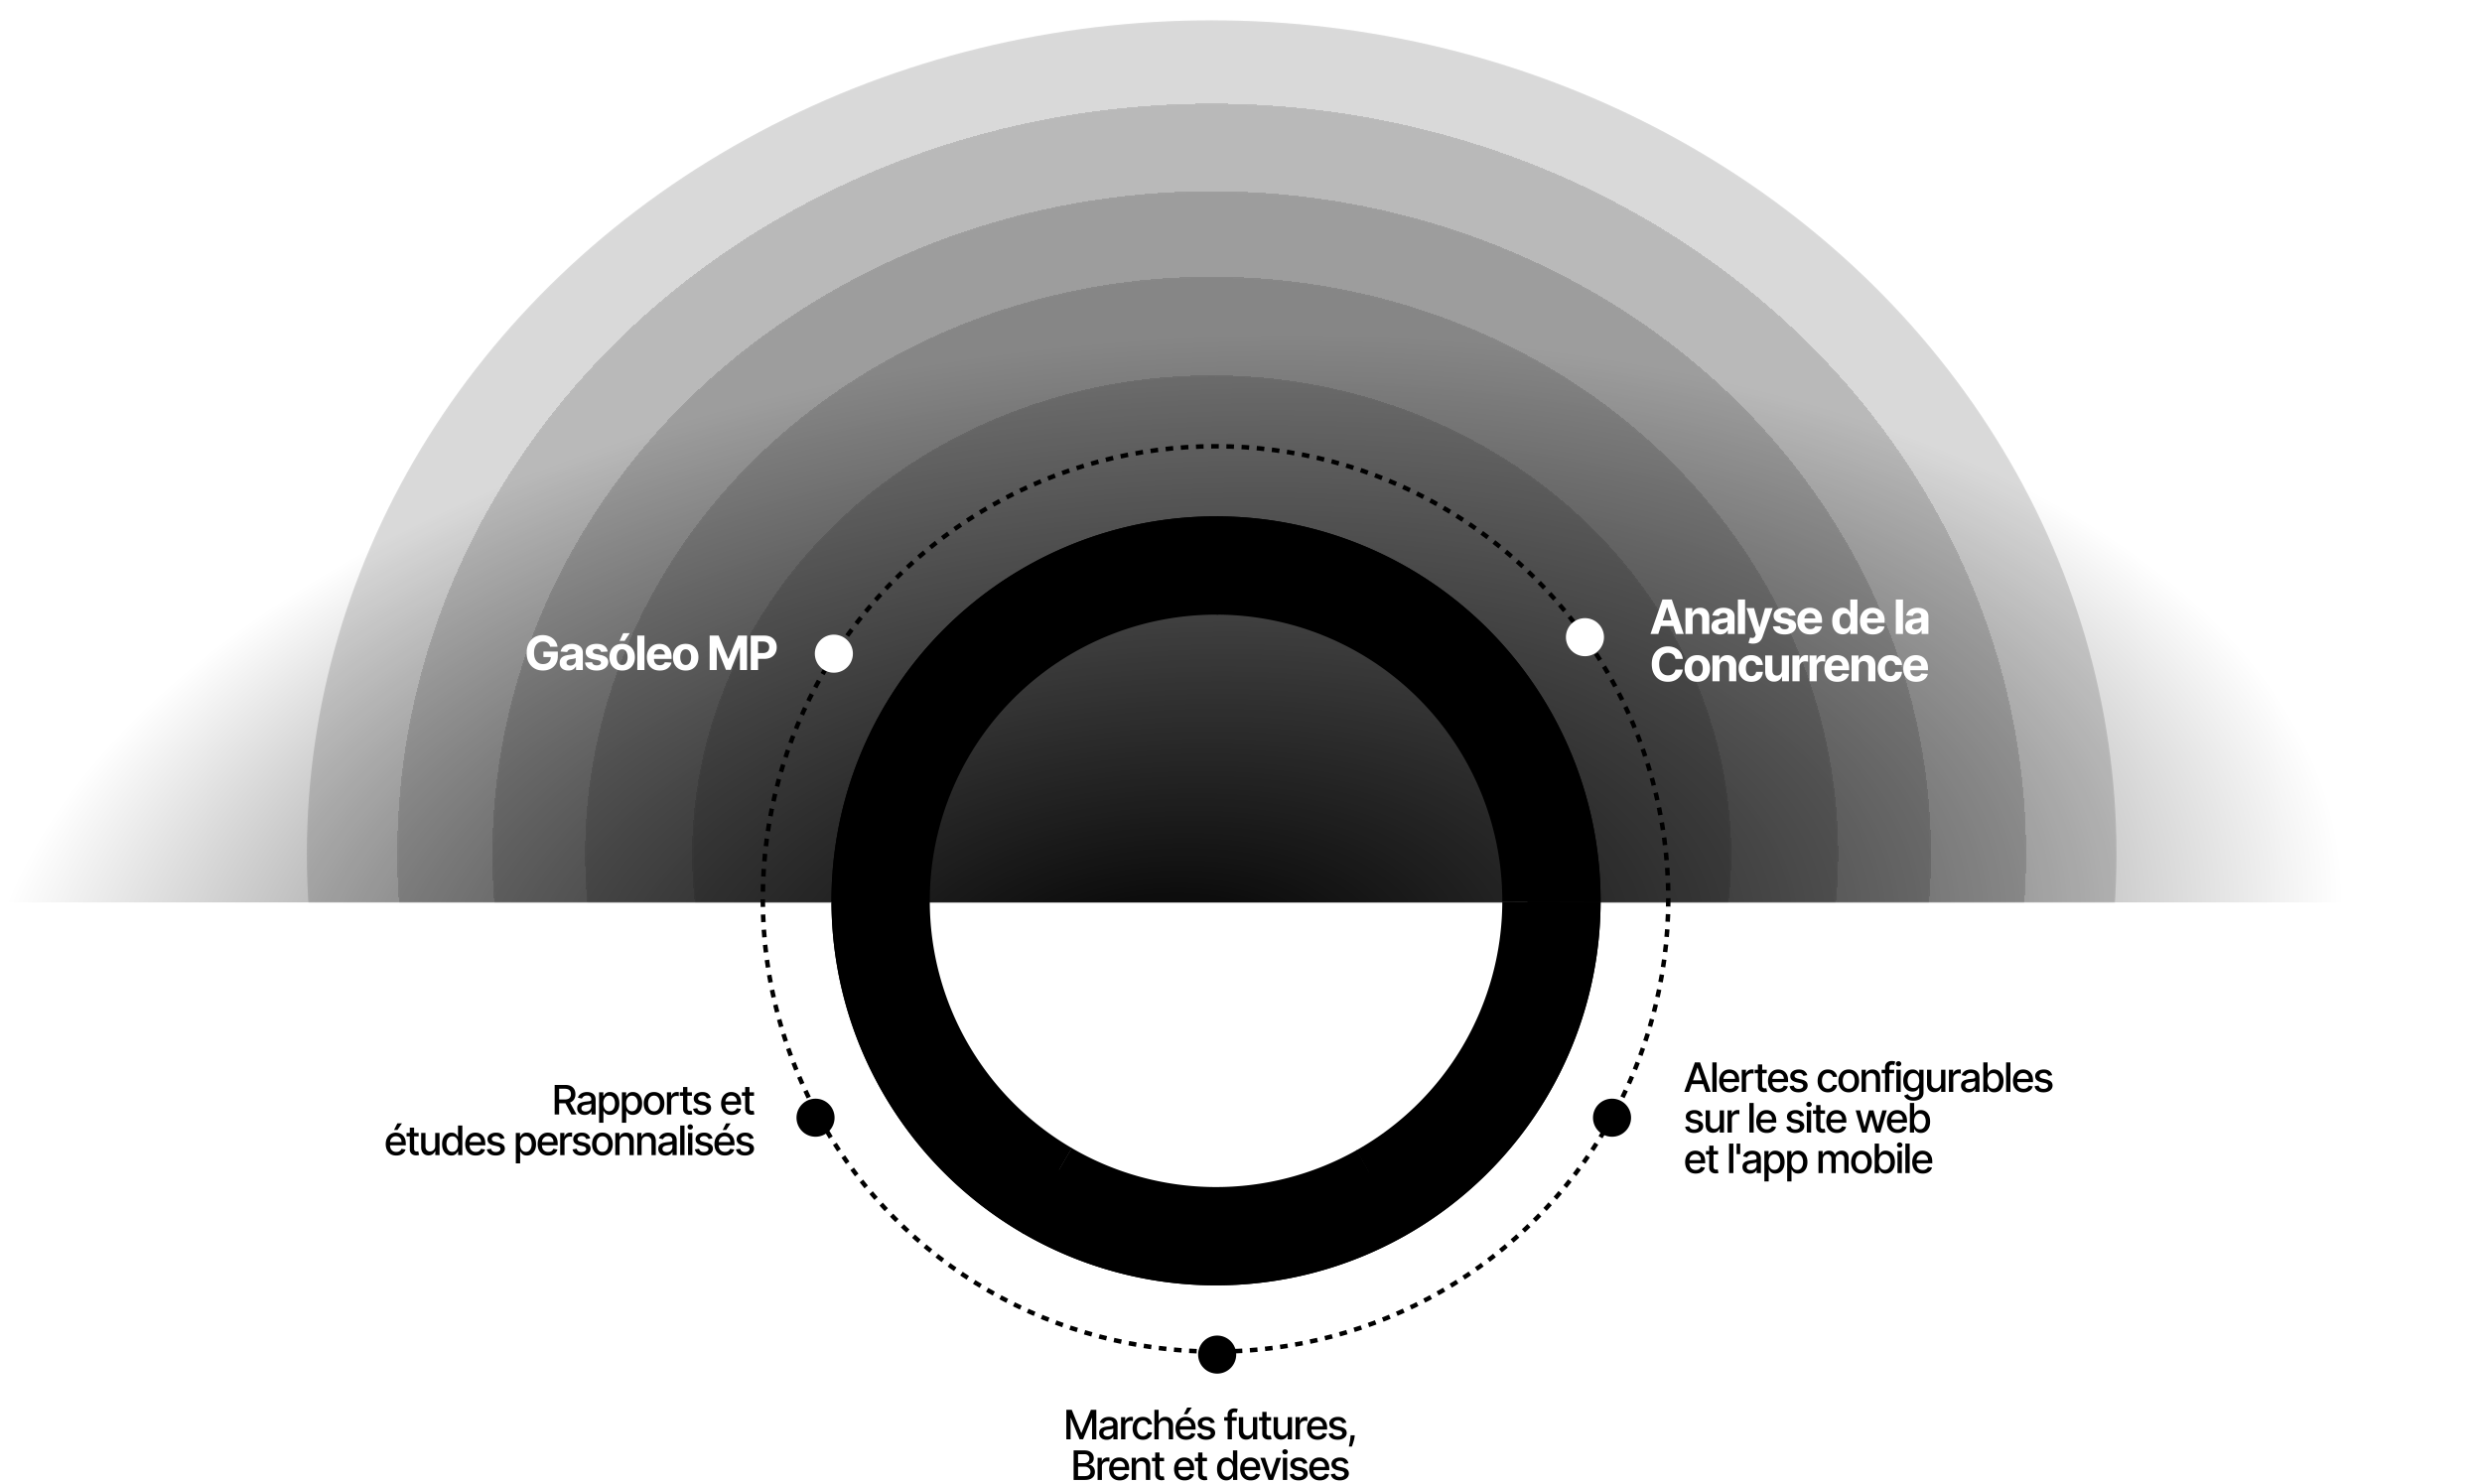 <svg width="1100" height="658" viewBox="0 0 1100 658" fill="none" xmlns="http://www.w3.org/2000/svg"><path fill="url(#paint0_radial_843_106)" d="M0 136h1100v264H0z"/><mask id="a" style="mask-type:alpha" maskUnits="userSpaceOnUse" x="106" y="0" width="888" height="400"><path fill="color(display-p3 .851 .851 .851)" d="M106 0h888v400H106z"/></mask><g mask="url(#a)"><g opacity=".15"><ellipse cx="537" cy="378.549" rx="401" ry="369.549" fill="color(display-p3 .851 .851 .851)" fill-opacity=".03"/><path d="M937.688 378.549c0 203.9-179.37 369.237-400.688 369.237-221.318 0-400.688-165.337-400.688-369.237 0-203.9 179.37-369.236 400.688-369.236 221.318 0 400.688 165.336 400.688 369.236z" stroke="#fff" stroke-opacity=".05" stroke-width=".625"/></g><g style="mix-blend-mode:darken" opacity=".15" filter="url(#filter0_d_843_106)" shape-rendering="crispEdges"><ellipse cx="537" cy="378.549" rx="360.953" ry="332.643" fill="color(display-p3 .851 .851 .851)" fill-opacity=".03"/><path d="M897.64 378.549c0 183.517-161.439 332.33-360.64 332.33s-360.64-148.813-360.64-332.33S337.799 46.219 537 46.219s360.64 148.813 360.64 332.33z" stroke="#fff" stroke-opacity=".05" stroke-width=".625"/></g><g opacity=".15" filter="url(#filter1_d_843_106)" shape-rendering="crispEdges"><ellipse cx="537" cy="378.549" rx="318.798" ry="293.794" fill="color(display-p3 .851 .851 .851)" fill-opacity=".03"/><path d="M855.485 378.549c0 162.062-142.566 293.481-318.485 293.481S218.515 540.611 218.515 378.549c0-162.062 142.566-293.481 318.485-293.481s318.485 131.419 318.485 293.481z" stroke="#fff" stroke-opacity=".05" stroke-width=".625"/></g><g opacity=".15" filter="url(#filter2_d_843_106)" shape-rendering="crispEdges"><ellipse cx="537" cy="378.549" rx="277.696" ry="255.916" fill="color(display-p3 .851 .851 .851)" fill-opacity=".03"/><path d="M814.383 378.549c0 141.142-124.164 255.604-277.383 255.604-153.22 0-277.384-114.462-277.384-255.604 0-141.143 124.164-255.604 277.384-255.604 153.219 0 277.383 114.461 277.383 255.604z" stroke="#fff" stroke-opacity=".05" stroke-width=".625"/></g><g opacity=".15" filter="url(#filter3_d_843_106)" shape-rendering="crispEdges"><ellipse cx="537" cy="378.549" rx="230.272" ry="212.211" fill="color(display-p3 .851 .851 .851)" fill-opacity=".03"/><path d="M766.959 378.549c0 117.005-102.932 211.899-229.959 211.899-127.028 0-229.96-94.894-229.96-211.899S409.972 166.65 537 166.65c127.027 0 229.959 94.894 229.959 211.899z" stroke="#fff" stroke-opacity=".05" stroke-width=".625"/></g></g><circle cx="538.719" cy="398.469" r="200.656" stroke="color(display-p3 .846 .846 .846)" stroke-width="2" stroke-dasharray="3.37 3.37"/><circle cx="702.438" cy="282.438" r="8.438" fill="#fff"/><circle cx="361.438" cy="495.438" r="8.438" fill="color(display-p3 .992 .843 .357)"/><circle cx="714.438" cy="495.438" r="8.438" fill="color(display-p3 .321 .916 .936)"/><circle cx="539.438" cy="600.438" r="8.438" fill="color(display-p3 .631 .78 .965)"/><circle cx="369.562" cy="289.75" r="8.438" fill="#fff"/><path d="M734.96 281h-3.46l5.272-15.273h4.161L746.198 281h-3.46l-3.826-11.783h-.119L734.96 281zm-.216-6.003h8.173v2.52h-8.173v-2.52zm15.41-.619V281h-3.177v-11.455h3.027v2.021h.135a3.192 3.192 0 011.275-1.581c.596-.392 1.32-.589 2.17-.589.795 0 1.489.174 2.081.522a3.547 3.547 0 011.379 1.492c.328.641.492 1.407.492 2.297V281h-3.176v-6.727c.005-.701-.174-1.247-.537-1.64-.363-.398-.863-.597-1.499-.597-.428 0-.806.092-1.134.276a1.918 1.918 0 00-.76.806c-.179.348-.271.768-.276 1.26zm12.153 6.838c-.731 0-1.383-.127-1.954-.38a3.155 3.155 0 01-1.358-1.141c-.328-.507-.492-1.139-.492-1.894 0-.637.117-1.171.351-1.604.233-.432.552-.78.954-1.044.403-.263.86-.462 1.372-.596a10.543 10.543 0 011.626-.284 41.675 41.675 0 001.611-.193c.408-.065.703-.16.887-.284.184-.124.276-.308.276-.552v-.044c0-.473-.149-.838-.447-1.097-.293-.258-.711-.387-1.253-.387-.572 0-1.027.126-1.365.38a1.751 1.751 0 00-.671.94l-2.938-.239a3.987 3.987 0 01.88-1.805c.437-.512 1.002-.905 1.693-1.178.696-.278 1.501-.418 2.416-.418.636 0 1.245.075 1.827.224.587.149 1.106.38 1.559.694a3.37 3.37 0 011.081 1.208c.263.487.395 1.071.395 1.752V281h-3.013v-1.588h-.089c-.184.358-.43.673-.738.947a3.45 3.45 0 01-1.112.634c-.432.149-.932.223-1.498.223zm.909-2.192c.468 0 .88-.092 1.238-.276.358-.189.639-.443.843-.761.204-.318.306-.678.306-1.081v-1.216a1.67 1.67 0 01-.41.179c-.169.05-.361.097-.575.142-.213.04-.427.077-.641.112l-.582.082a3.964 3.964 0 00-.977.261 1.558 1.558 0 00-.648.485c-.154.199-.232.447-.232.745 0 .433.157.764.47.992.318.224.721.336 1.208.336zm10.183-13.297V281h-3.177v-15.273h3.177zm3.506 19.568c-.403 0-.781-.032-1.134-.096a4.116 4.116 0 01-.865-.232l.716-2.371c.373.114.709.176 1.007.186.303.01.564-.059.783-.208.224-.15.405-.403.544-.761l.187-.485-4.109-11.783h3.341l2.371 8.412h.119l2.394-8.412h3.364l-4.453 12.693a5.324 5.324 0 01-.872 1.611 3.574 3.574 0 01-1.38 1.066c-.556.254-1.228.38-2.013.38zm18.874-12.483l-2.909.179a1.488 1.488 0 00-.32-.671 1.702 1.702 0 00-.649-.485 2.21 2.21 0 00-.947-.187c-.492 0-.907.105-1.246.314-.338.203-.507.477-.507.82 0 .273.11.505.328.693.219.189.595.341 1.127.455l2.073.418c1.113.229 1.944.597 2.49 1.104.547.507.821 1.173.821 1.998 0 .751-.221 1.41-.664 1.976-.437.567-1.039 1.01-1.805 1.328-.76.313-1.638.47-2.632.47-1.516 0-2.725-.316-3.624-.947-.895-.637-1.42-1.502-1.574-2.596l3.125-.164c.094.463.323.816.686 1.059.363.239.828.358 1.394.358.557 0 1.005-.107 1.343-.32.343-.219.517-.5.522-.843a.878.878 0 00-.366-.709c-.238-.188-.606-.333-1.103-.432l-1.984-.395c-1.119-.224-1.951-.612-2.498-1.164-.542-.551-.813-1.255-.813-2.11 0-.736.199-1.37.596-1.902.403-.532.967-.942 1.693-1.23.731-.289 1.586-.433 2.566-.433 1.446 0 2.585.306 3.415.918.835.611 1.323 1.444 1.462 2.498zm6.481 8.412c-1.178 0-2.192-.239-3.042-.716a4.902 4.902 0 01-1.954-2.044c-.457-.884-.686-1.931-.686-3.139 0-1.178.229-2.212.686-3.102a5.07 5.07 0 011.931-2.081c.836-.497 1.815-.746 2.939-.746.755 0 1.459.122 2.11.366a4.675 4.675 0 011.715 1.081c.492.482.875 1.089 1.149 1.82.273.725.41 1.576.41 2.55v.873h-9.672v-1.969h6.681c0-.458-.099-.863-.298-1.216a2.13 2.13 0 00-.828-.827c-.348-.204-.753-.306-1.215-.306-.482 0-.91.112-1.283.335a2.356 2.356 0 00-.865.888 2.504 2.504 0 00-.321 1.23v1.872c0 .567.105 1.057.314 1.469.213.413.514.731.902.955.388.223.848.335 1.38.335.353 0 .676-.049.969-.149.293-.099.544-.248.753-.447.209-.199.368-.443.478-.731l2.938.194a4.004 4.004 0 01-.918 1.849c-.457.522-1.049.93-1.774 1.223-.721.289-1.554.433-2.499.433zm14.412-.038a4.32 4.32 0 01-2.364-.671c-.701-.452-1.258-1.116-1.67-1.991-.408-.88-.612-1.959-.612-3.236 0-1.313.212-2.404.634-3.274.423-.875.985-1.529 1.686-1.961a4.312 4.312 0 012.319-.657c.641 0 1.176.11 1.603.328a3.08 3.08 0 011.044.806c.269.318.472.631.612.939h.097v-5.742h3.169V281h-3.132v-1.835h-.134a4.108 4.108 0 01-.634.948 3.158 3.158 0 01-1.052.768c-.427.204-.949.305-1.566.305zm1.007-2.528c.512 0 .945-.139 1.298-.417.358-.284.631-.679.82-1.186.194-.507.291-1.101.291-1.782s-.095-1.273-.284-1.775c-.189-.502-.462-.89-.82-1.163-.358-.274-.793-.411-1.305-.411-.522 0-.962.142-1.32.425-.358.284-.629.677-.813 1.179-.184.502-.276 1.084-.276 1.745 0 .666.092 1.255.276 1.767.189.507.46.905.813 1.193.358.284.798.425 1.32.425zm12.343 2.566c-1.178 0-2.192-.239-3.043-.716a4.9 4.9 0 01-1.953-2.044c-.458-.884-.686-1.931-.686-3.139 0-1.178.228-2.212.686-3.102a5.07 5.07 0 011.931-2.081c.835-.497 1.815-.746 2.938-.746.756 0 1.459.122 2.111.366a4.675 4.675 0 011.715 1.081c.492.482.875 1.089 1.148 1.82.274.725.411 1.576.411 2.55v.873h-9.673v-1.969h6.682c0-.458-.099-.863-.298-1.216a2.13 2.13 0 00-.828-.827c-.348-.204-.753-.306-1.215-.306-.483 0-.91.112-1.283.335a2.356 2.356 0 00-.865.888 2.504 2.504 0 00-.321 1.23v1.872c0 .567.105 1.057.313 1.469.214.413.515.731.903.955.387.223.847.335 1.379.335.353 0 .676-.049.97-.149.293-.099.544-.248.753-.447.209-.199.368-.443.477-.731l2.938.194a4.002 4.002 0 01-.917 1.849c-.457.522-1.049.93-1.775 1.223-.721.289-1.553.433-2.498.433zm13.368-15.497V281h-3.177v-15.273h3.177zm4.811 15.489c-.731 0-1.382-.127-1.954-.38a3.153 3.153 0 01-1.357-1.141c-.328-.507-.492-1.139-.492-1.894 0-.637.117-1.171.35-1.604.234-.432.552-.78.955-1.044.403-.263.86-.462 1.372-.596a10.522 10.522 0 011.626-.284 41.675 41.675 0 001.611-.193c.407-.065.703-.16.887-.284.184-.124.276-.308.276-.552v-.044c0-.473-.149-.838-.448-1.097-.293-.258-.711-.387-1.252-.387-.572 0-1.027.126-1.365.38a1.746 1.746 0 00-.671.94l-2.938-.239a3.995 3.995 0 01.879-1.805c.438-.512 1.002-.905 1.693-1.178.696-.278 1.502-.418 2.417-.418.636 0 1.245.075 1.827.224a4.76 4.76 0 011.558.694 3.35 3.35 0 011.081 1.208c.264.487.396 1.071.396 1.752V281h-3.013v-1.588h-.09c-.183.358-.43.673-.738.947a3.434 3.434 0 01-1.111.634c-.433.149-.932.223-1.499.223zm.91-2.192c.467 0 .88-.092 1.238-.276.358-.189.639-.443.842-.761.204-.318.306-.678.306-1.081v-1.216a1.652 1.652 0 01-.41.179c-.169.05-.36.097-.574.142-.214.04-.428.077-.641.112l-.582.082a3.952 3.952 0 00-.977.261 1.561 1.561 0 00-.649.485c-.154.199-.231.447-.231.745 0 .433.157.764.47.992.318.224.721.336 1.208.336zm-103.308 13.05h-3.266a3.203 3.203 0 00-.366-1.126 2.874 2.874 0 00-.708-.85 3.114 3.114 0 00-1-.537 3.825 3.825 0 00-1.215-.186c-.791 0-1.479.196-2.066.589-.586.388-1.041.954-1.365 1.7-.323.741-.484 1.641-.484 2.7 0 1.088.161 2.003.484 2.744.329.741.786 1.3 1.373 1.678.586.378 1.265.567 2.035.567a4.04 4.04 0 001.201-.172 3.14 3.14 0 00.992-.5c.288-.223.527-.494.716-.812.194-.319.328-.682.403-1.089l3.266.015a6.095 6.095 0 01-1.984 3.766 6.356 6.356 0 01-2.013 1.208c-.776.293-1.653.44-2.633.44-1.362 0-2.58-.308-3.654-.925-1.069-.616-1.914-1.509-2.535-2.677-.617-1.168-.925-2.583-.925-4.243 0-1.666.313-3.083.94-4.251.626-1.168 1.476-2.058 2.55-2.67 1.074-.616 2.282-.925 3.624-.925.885 0 1.706.125 2.461.373a6.244 6.244 0 012.021 1.089 5.597 5.597 0 011.432 1.738c.373.686.612 1.471.716 2.356zm6.431 10.15c-1.158 0-2.16-.246-3.005-.739a5.057 5.057 0 01-1.947-2.073c-.457-.89-.686-1.921-.686-3.095 0-1.183.229-2.217.686-3.102a4.997 4.997 0 011.947-2.073c.845-.497 1.847-.746 3.005-.746 1.159 0 2.158.249 2.998.746a4.975 4.975 0 011.954 2.073c.457.885.686 1.919.686 3.102 0 1.174-.229 2.205-.686 3.095a5.035 5.035 0 01-1.954 2.073c-.84.493-1.839.739-2.998.739zm.015-2.461c.527 0 .967-.149 1.32-.448.353-.303.619-.716.798-1.238.184-.522.276-1.116.276-1.782 0-.666-.092-1.26-.276-1.782-.179-.522-.445-.935-.798-1.238-.353-.303-.793-.455-1.32-.455-.532 0-.979.152-1.342.455-.358.303-.629.716-.813 1.238-.179.522-.269 1.116-.269 1.782 0 .666.09 1.26.269 1.782.184.522.455.935.813 1.238.363.299.81.448 1.342.448zm9.866-4.385V302h-3.177v-11.455h3.027v2.021h.135a3.192 3.192 0 011.275-1.581c.596-.392 1.32-.589 2.17-.589.795 0 1.489.174 2.081.522a3.547 3.547 0 011.379 1.492c.328.641.492 1.407.492 2.297V302h-3.177v-6.727c.005-.701-.174-1.247-.536-1.64-.363-.398-.863-.597-1.499-.597-.428 0-.806.092-1.134.276a1.927 1.927 0 00-.761.806c-.179.348-.271.768-.275 1.26zm14.062 6.846c-1.174 0-2.183-.249-3.028-.746a5.038 5.038 0 01-1.939-2.088c-.447-.89-.671-1.914-.671-3.073 0-1.173.226-2.202.678-3.087a5.045 5.045 0 011.947-2.08c.84-.503 1.839-.754 2.998-.754.999 0 1.874.182 2.625.545.75.363 1.344.872 1.782 1.528.437.657.679 1.427.723 2.312h-2.998c-.084-.571-.308-1.031-.671-1.379-.358-.353-.827-.53-1.409-.53-.492 0-.922.134-1.29.403-.363.263-.647.649-.85 1.156-.204.507-.306 1.121-.306 1.842 0 .731.099 1.352.298 1.864.204.512.49.902.858 1.171.368.268.798.403 1.29.403.363 0 .688-.075.977-.224.293-.149.534-.366.723-.649.194-.288.321-.634.38-1.037h2.998c-.049.875-.288 1.646-.716 2.312-.422.662-1.006 1.179-1.752 1.551-.746.373-1.628.56-2.647.56zm13.495-5.101v-6.578h3.177V302h-3.05v-2.081h-.12a3.376 3.376 0 01-1.29 1.619c-.596.407-1.325.611-2.185.611-.765 0-1.439-.174-2.021-.522a3.593 3.593 0 01-1.364-1.484c-.324-.641-.488-1.409-.493-2.304v-7.294h3.177v6.727c.005.676.187 1.211.545 1.603.358.393.837.589 1.439.589.383 0 .741-.087 1.074-.261.333-.178.601-.442.805-.79.209-.348.311-.778.306-1.29zM794.39 302v-11.455h3.08v1.999h.119c.209-.711.559-1.248 1.052-1.611a2.76 2.76 0 011.7-.552 4.77 4.77 0 01.999.112v2.819a4.133 4.133 0 00-.619-.119 5.509 5.509 0 00-.723-.052c-.468 0-.885.102-1.253.305a2.255 2.255 0 00-.865.836c-.209.358-.313.77-.313 1.238V302h-3.177zm7.593 0v-11.455h3.079v1.999h.12c.209-.711.559-1.248 1.051-1.611a2.764 2.764 0 011.701-.552 4.77 4.77 0 01.999.112v2.819a4.16 4.16 0 00-.619-.119 5.533 5.533 0 00-.723-.052c-.468 0-.885.102-1.253.305a2.248 2.248 0 00-.865.836c-.209.358-.314.77-.314 1.238V302h-3.176zm12.279.224c-1.178 0-2.192-.239-3.042-.716a4.902 4.902 0 01-1.954-2.044c-.457-.884-.686-1.931-.686-3.139 0-1.178.229-2.212.686-3.102a5.07 5.07 0 011.931-2.081c.836-.497 1.815-.746 2.939-.746.755 0 1.459.122 2.11.366a4.675 4.675 0 011.715 1.081c.492.482.875 1.089 1.149 1.82.273.725.41 1.576.41 2.55v.873h-9.672v-1.969h6.681c0-.458-.099-.863-.298-1.216a2.13 2.13 0 00-.828-.827c-.348-.204-.753-.306-1.215-.306-.482 0-.91.112-1.283.335a2.356 2.356 0 00-.865.888 2.504 2.504 0 00-.321 1.23v1.872c0 .567.105 1.057.314 1.469.213.413.514.731.902.955.388.223.848.335 1.38.335.353 0 .676-.049.969-.149.293-.099.544-.248.753-.447.209-.199.368-.443.477-.731l2.939.194a4.004 4.004 0 01-.918 1.849c-.457.522-1.049.93-1.774 1.223-.721.289-1.554.433-2.499.433zm9.508-6.846V302h-3.177v-11.455h3.028v2.021h.134a3.197 3.197 0 011.275-1.581c.597-.392 1.32-.589 2.17-.589.796 0 1.489.174 2.081.522a3.547 3.547 0 011.379 1.492c.329.641.493 1.407.493 2.297V302h-3.177v-6.727c.005-.701-.174-1.247-.537-1.64-.363-.398-.863-.597-1.499-.597-.428 0-.806.092-1.134.276a1.925 1.925 0 00-.76.806c-.179.348-.271.768-.276 1.26zm14.062 6.846c-1.173 0-2.183-.249-3.028-.746a5.045 5.045 0 01-1.939-2.088c-.447-.89-.671-1.914-.671-3.073 0-1.173.226-2.202.679-3.087a5.036 5.036 0 011.946-2.08c.84-.503 1.84-.754 2.998-.754.999 0 1.874.182 2.625.545a4.382 4.382 0 011.782 1.528c.438.657.679 1.427.724 2.312h-2.998c-.085-.571-.308-1.031-.671-1.379-.358-.353-.828-.53-1.41-.53-.492 0-.922.134-1.29.403-.363.263-.646.649-.85 1.156-.204.507-.306 1.121-.306 1.842 0 .731.1 1.352.298 1.864.204.512.49.902.858 1.171.368.268.798.403 1.29.403.363 0 .689-.075.977-.224.293-.149.535-.366.723-.649.194-.288.321-.634.381-1.037h2.998c-.05.875-.289 1.646-.716 2.312a4.315 4.315 0 01-1.753 1.551c-.746.373-1.628.56-2.647.56zm11.37 0c-1.178 0-2.193-.239-3.043-.716a4.908 4.908 0 01-1.954-2.044c-.457-.884-.686-1.931-.686-3.139 0-1.178.229-2.212.686-3.102a5.078 5.078 0 011.932-2.081c.835-.497 1.814-.746 2.938-.746.756 0 1.459.122 2.11.366a4.68 4.68 0 011.716 1.081c.492.482.875 1.089 1.148 1.82.274.725.41 1.576.41 2.55v.873h-9.672v-1.969h6.682c0-.458-.1-.863-.298-1.216a2.13 2.13 0 00-.828-.827c-.348-.204-.753-.306-1.216-.306-.482 0-.91.112-1.282.335a2.358 2.358 0 00-.866.888 2.514 2.514 0 00-.32 1.23v1.872c0 .567.104 1.057.313 1.469.214.413.515.731.902.955.388.223.848.335 1.38.335.353 0 .676-.049.969-.149.294-.099.545-.248.754-.447.208-.199.368-.443.477-.731l2.938.194a4.012 4.012 0 01-.917 1.849c-.458.522-1.049.93-1.775 1.223-.721.289-1.554.433-2.498.433z" fill="#fff"/><path d="M245.821 494v-13.091h4.666c1.014 0 1.856.175 2.525.524.673.35 1.176.833 1.509 1.451.332.614.498 1.323.498 2.129 0 .801-.168 1.506-.505 2.116-.332.605-.835 1.076-1.508 1.412-.669.337-1.511.505-2.525.505h-3.535v-1.7h3.356c.639 0 1.159-.092 1.56-.275.404-.183.7-.45.888-.799.188-.349.281-.769.281-1.259 0-.495-.096-.923-.287-1.285a1.862 1.862 0 00-.889-.831c-.4-.196-.927-.294-1.579-.294h-2.48V494h-1.975zm6.462-5.906l3.235 5.906h-2.25l-3.171-5.906h2.186zm6.843 6.123a4.01 4.01 0 01-1.687-.345 2.839 2.839 0 01-1.195-1.016c-.29-.443-.435-.987-.435-1.63 0-.554.106-1.01.32-1.368.213-.358.5-.641.862-.85a4.502 4.502 0 011.215-.473 11.85 11.85 0 011.368-.243l1.432-.166c.366-.047.632-.122.799-.224.166-.102.249-.268.249-.499v-.044c0-.559-.158-.991-.473-1.298-.311-.307-.776-.46-1.393-.46-.644 0-1.151.143-1.522.428-.366.281-.62.595-.76.94l-1.797-.409c.213-.597.525-1.078.934-1.445a3.773 3.773 0 011.425-.805 5.55 5.55 0 011.694-.256c.392 0 .807.047 1.246.141.444.089.857.255 1.24.498.388.243.706.59.953 1.042.247.448.371 1.029.371 1.745V494h-1.867v-1.342h-.077a2.7 2.7 0 01-.556.728 2.949 2.949 0 01-.952.595c-.388.157-.852.236-1.394.236zm.416-1.534c.528 0 .98-.104 1.355-.313a2.2 2.2 0 00.863-.818c.2-.341.3-.705.3-1.093v-1.266c-.068.068-.2.132-.396.192a6.376 6.376 0 01-.658.147c-.247.038-.488.075-.723.109a64.2 64.2 0 00-.588.076c-.37.047-.709.126-1.016.237-.303.111-.545.27-.729.479-.179.205-.268.478-.268.818 0 .473.175.831.524 1.074.349.239.795.358 1.336.358zm5.975 4.999v-13.5h1.867v1.591h.16c.11-.204.27-.441.479-.709.209-.269.498-.503.869-.703.371-.205.861-.307 1.47-.307.793 0 1.5.2 2.123.601.622.4 1.11.978 1.463 1.732.358.754.537 1.662.537 2.723s-.177 1.971-.53 2.729c-.354.755-.84 1.336-1.458 1.746-.618.404-1.323.607-2.115.607-.597 0-1.085-.1-1.464-.301-.375-.2-.669-.434-.882-.703a5.279 5.279 0 01-.492-.716h-.116v5.21h-1.911zm1.873-8.591c0 .69.1 1.295.301 1.815.2.52.49.927.869 1.221.379.29.844.435 1.393.435.571 0 1.049-.151 1.432-.454.384-.307.673-.722.869-1.246.201-.525.301-1.115.301-1.771 0-.648-.098-1.229-.294-1.745-.192-.516-.482-.923-.869-1.221-.384-.298-.863-.447-1.439-.447-.554 0-1.022.142-1.406.428-.379.285-.667.684-.863 1.195-.196.511-.294 1.108-.294 1.79zm8.237 8.591v-13.5h1.866v1.591h.16c.111-.204.27-.441.479-.709.209-.269.499-.503.87-.703.37-.205.86-.307 1.47-.307.792 0 1.5.2 2.122.601.622.4 1.11.978 1.464 1.732.358.754.537 1.662.537 2.723s-.177 1.971-.531 2.729c-.354.755-.839 1.336-1.457 1.746-.618.404-1.323.607-2.116.607-.597 0-1.085-.1-1.464-.301-.375-.2-.669-.434-.882-.703a5.279 5.279 0 01-.492-.716h-.115v5.21h-1.911zm1.872-8.591c0 .69.101 1.295.301 1.815.2.52.49.927.869 1.221.379.29.844.435 1.394.435.571 0 1.048-.151 1.431-.454.384-.307.674-.722.87-1.246.2-.525.3-1.115.3-1.771 0-.648-.098-1.229-.294-1.745-.192-.516-.481-.923-.869-1.221-.384-.298-.863-.447-1.438-.447-.554 0-1.023.142-1.407.428-.379.285-.666.684-.862 1.195-.197.511-.295 1.108-.295 1.79zm12.373 5.107c-.921 0-1.724-.211-2.41-.633a4.268 4.268 0 01-1.598-1.77c-.379-.759-.569-1.645-.569-2.659 0-1.019.19-1.909.569-2.672a4.257 4.257 0 011.598-1.777c.686-.422 1.489-.633 2.41-.633.92 0 1.723.211 2.409.633.687.422 1.219 1.014 1.598 1.777.38.763.569 1.653.569 2.672 0 1.014-.189 1.9-.569 2.659a4.262 4.262 0 01-1.598 1.77c-.686.422-1.489.633-2.409.633zm.006-1.604c.597 0 1.091-.158 1.483-.473.392-.316.682-.735.869-1.259a5.01 5.01 0 00.288-1.733 4.99 4.99 0 00-.288-1.726c-.187-.528-.477-.952-.869-1.272-.392-.319-.886-.479-1.483-.479-.601 0-1.099.16-1.496.479-.392.32-.684.744-.875 1.272a5.085 5.085 0 00-.282 1.726c0 .631.094 1.208.282 1.733.191.524.483.943.875 1.259.397.315.895.473 1.496.473zm5.704 1.406v-9.818h1.847v1.559h.102a2.38 2.38 0 01.946-1.246c.456-.307.972-.46 1.547-.46a7.7 7.7 0 01.812.045v1.828a3.344 3.344 0 00-.409-.071 4.013 4.013 0 00-.588-.044c-.452 0-.855.095-1.208.287a2.137 2.137 0 00-1.138 1.924V494h-1.911zm11.071-9.818v1.534h-5.363v-1.534h5.363zm-3.925-2.352h1.912v9.287c0 .371.055.65.166.838a.871.871 0 00.428.377c.179.064.373.096.582.096.153 0 .287-.011.402-.032l.269-.052.345 1.579a3.081 3.081 0 01-.473.128c-.205.047-.46.073-.767.077a3.362 3.362 0 01-1.406-.269 2.41 2.41 0 01-1.055-.869c-.268-.392-.403-.884-.403-1.477v-9.683zm12.238 4.749l-1.732.307a2.029 2.029 0 00-.345-.633 1.702 1.702 0 00-.627-.492c-.264-.128-.594-.192-.99-.192-.542 0-.993.121-1.355.364-.363.239-.544.548-.544.927 0 .328.122.592.365.793.242.2.635.364 1.176.492l1.559.358c.904.209 1.577.53 2.02.965.443.435.665.999.665 1.694 0 .588-.17 1.112-.511 1.572-.337.456-.808.814-1.413 1.074-.601.26-1.298.39-2.09.39-1.1 0-1.997-.234-2.691-.703-.695-.473-1.121-1.144-1.279-2.013l1.848-.282c.115.482.351.846.709 1.093.358.243.825.365 1.4.365.626 0 1.127-.13 1.502-.39.375-.264.563-.586.563-.965 0-.307-.115-.565-.346-.774-.225-.209-.573-.366-1.041-.473l-1.662-.364c-.917-.209-1.594-.541-2.033-.997-.435-.456-.652-1.034-.652-1.733 0-.579.162-1.086.486-1.521.324-.435.771-.773 1.342-1.016.571-.247 1.225-.371 1.962-.371 1.062 0 1.897.23 2.506.69.61.456 1.012 1.068 1.208 1.835zm9.289 7.619c-.968 0-1.801-.207-2.5-.62a4.199 4.199 0 01-1.61-1.758c-.375-.758-.563-1.647-.563-2.665 0-1.006.188-1.892.563-2.659.379-.767.907-1.366 1.585-1.796.682-.431 1.478-.646 2.39-.646.554 0 1.091.092 1.611.275.52.183.987.471 1.4.863.413.392.739.901.978 1.527.239.623.358 1.379.358 2.27v.677h-7.805v-1.432h5.932c0-.502-.102-.948-.307-1.336a2.307 2.307 0 00-.863-.926c-.366-.226-.797-.339-1.291-.339-.537 0-1.006.132-1.406.396a2.67 2.67 0 00-.921 1.023 2.949 2.949 0 00-.319 1.361v1.119c0 .656.115 1.214.345 1.675.234.46.56.811.978 1.054.418.239.906.358 1.464.358.362 0 .692-.051.991-.153.298-.107.556-.264.773-.473.217-.209.384-.467.499-.774l1.809.326c-.145.533-.405 1-.78 1.4a3.77 3.77 0 01-1.4.927c-.558.217-1.195.326-1.911.326zm9.916-10.016v1.534h-5.363v-1.534h5.363zm-3.925-2.352h1.911v9.287c0 .371.056.65.166.838a.873.873 0 00.429.377c.179.064.372.096.581.096.154 0 .288-.011.403-.032l.268-.052.346 1.579a3.114 3.114 0 01-.473.128 3.723 3.723 0 01-.767.077 3.37 3.37 0 01-1.407-.269 2.408 2.408 0 01-1.054-.869c-.269-.392-.403-.884-.403-1.477v-9.683zm-154.614 30.368c-.968 0-1.801-.207-2.5-.62a4.207 4.207 0 01-1.611-1.758c-.375-.758-.562-1.647-.562-2.665 0-1.006.187-1.892.562-2.659.38-.767.908-1.366 1.586-1.796.682-.431 1.478-.646 2.39-.646.554 0 1.091.092 1.611.275.52.183.987.471 1.4.863.413.392.739.901.978 1.527.239.623.358 1.379.358 2.27v.677h-7.805v-1.432h5.932c0-.502-.102-.948-.307-1.336a2.307 2.307 0 00-.863-.926c-.366-.226-.797-.339-1.291-.339-.537 0-1.006.132-1.406.396a2.67 2.67 0 00-.921 1.023 2.949 2.949 0 00-.319 1.361v1.119c0 .656.115 1.214.345 1.675.234.46.56.811.978 1.054.418.239.906.358 1.464.358.362 0 .692-.051.991-.153.298-.107.556-.264.773-.473.217-.209.383-.467.499-.774l1.808.326a3.26 3.26 0 01-.779 1.4 3.77 3.77 0 01-1.4.927c-.558.217-1.196.326-1.911.326zm-.998-11.327l1.496-2.946h2.014l-1.982 2.946h-1.528zm10.914 1.311v1.534h-5.363v-1.534h5.363zm-3.925-2.352h1.911v9.287c0 .371.055.65.166.838a.873.873 0 00.429.377c.179.064.372.096.581.096.154 0 .288-.011.403-.032l.268-.052.346 1.579a3.114 3.114 0 01-.473.128 3.723 3.723 0 01-.767.077 3.37 3.37 0 01-1.407-.269 2.408 2.408 0 01-1.054-.869c-.269-.392-.403-.884-.403-1.477v-9.683zm11.258 8.098v-5.746h1.918V512h-1.879v-1.7h-.103a3.065 3.065 0 01-1.086 1.31c-.495.345-1.11.518-1.848.518-.63 0-1.189-.139-1.674-.416-.482-.281-.861-.696-1.138-1.246-.273-.55-.409-1.229-.409-2.039v-6.245h1.911v6.015c0 .669.185 1.201.556 1.598.371.396.852.594 1.445.594.358 0 .713-.089 1.067-.268.358-.179.654-.45.889-.812.238-.362.355-.822.351-1.381zm7.161 4.264c-.792 0-1.5-.203-2.122-.607-.618-.41-1.104-.991-1.457-1.746-.35-.758-.524-1.668-.524-2.729 0-1.061.176-1.969.53-2.723.358-.754.848-1.332 1.47-1.732.622-.401 1.328-.601 2.116-.601.609 0 1.099.102 1.47.307.375.2.665.434.87.703.208.268.37.505.485.709h.115v-4.864h1.912V512h-1.867v-1.528h-.16a5.033 5.033 0 01-.498.716c-.213.269-.507.503-.882.703-.375.201-.861.301-1.458.301zm.422-1.63c.55 0 1.014-.145 1.394-.435.383-.294.673-.701.869-1.221.2-.52.3-1.125.3-1.815 0-.682-.098-1.279-.294-1.79-.196-.511-.483-.91-.863-1.195-.379-.286-.848-.428-1.406-.428-.575 0-1.055.149-1.438.447-.384.298-.673.705-.869 1.221-.192.516-.288 1.097-.288 1.745 0 .656.098 1.246.294 1.771.196.524.486.939.869 1.246.388.303.865.454 1.432.454zm10.402 1.636c-.967 0-1.8-.207-2.499-.62a4.194 4.194 0 01-1.611-1.758c-.375-.758-.563-1.647-.563-2.665 0-1.006.188-1.892.563-2.659.379-.767.908-1.366 1.585-1.796.682-.431 1.479-.646 2.391-.646.554 0 1.091.092 1.611.275a3.9 3.9 0 011.399.863c.414.392.74.901.978 1.527.239.623.358 1.379.358 2.27v.677h-7.804v-1.432h5.931a2.83 2.83 0 00-.306-1.336 2.32 2.32 0 00-.863-.926c-.367-.226-.797-.339-1.292-.339-.536 0-1.005.132-1.406.396-.396.26-.703.601-.92 1.023a2.95 2.95 0 00-.32 1.361v1.119c0 .656.115 1.214.345 1.675.235.46.561.811.978 1.054.418.239.906.358 1.464.358.362 0 .693-.051.991-.153a2.05 2.05 0 001.272-1.247l1.809.326c-.145.533-.405 1-.78 1.4a3.763 3.763 0 01-1.4.927c-.558.217-1.195.326-1.911.326zm12.69-7.619l-1.732.307a2.07 2.07 0 00-.345-.633 1.71 1.71 0 00-.627-.492c-.264-.128-.594-.192-.99-.192-.542 0-.993.121-1.356.364-.362.239-.543.548-.543.927a.98.98 0 00.364.793c.243.2.635.364 1.177.492l1.559.358c.904.209 1.577.53 2.02.965.443.435.665.999.665 1.694 0 .588-.171 1.112-.511 1.572-.337.456-.808.814-1.413 1.074-.601.26-1.298.39-2.09.39-1.1 0-1.997-.234-2.691-.703-.695-.473-1.121-1.144-1.279-2.013l1.848-.282c.115.482.351.846.709 1.093.358.243.825.365 1.4.365.626 0 1.127-.13 1.502-.39.375-.264.563-.586.563-.965 0-.307-.116-.565-.346-.774-.226-.209-.573-.366-1.042-.473l-1.661-.364c-.917-.209-1.594-.541-2.033-.997-.435-.456-.652-1.034-.652-1.733 0-.579.162-1.086.486-1.521.324-.435.771-.773 1.342-1.016.571-.247 1.225-.371 1.962-.371 1.061 0 1.897.23 2.506.69.609.456 1.012 1.068 1.208 1.835zm5.057 11.103v-13.5h1.866v1.591h.16c.111-.204.271-.441.48-.709.208-.269.498-.503.869-.703.371-.205.861-.307 1.47-.307.793 0 1.5.2 2.122.601.622.4 1.11.978 1.464 1.732.358.754.537 1.662.537 2.723s-.177 1.971-.531 2.729c-.353.755-.839 1.336-1.457 1.746-.618.404-1.323.607-2.116.607-.596 0-1.084-.1-1.464-.301-.375-.2-.669-.434-.882-.703a5.279 5.279 0 01-.492-.716h-.115v5.21h-1.911zm1.873-8.591c0 .69.1 1.295.3 1.815.201.52.49.927.87 1.221.379.29.843.435 1.393.435.571 0 1.048-.151 1.432-.454.383-.307.673-.722.869-1.246.2-.525.301-1.115.301-1.771 0-.648-.098-1.229-.294-1.745-.192-.516-.482-.923-.87-1.221-.383-.298-.863-.447-1.438-.447-.554 0-1.023.142-1.406.428-.38.285-.667.684-.863 1.195-.196.511-.294 1.108-.294 1.79zm12.468 5.107c-.967 0-1.801-.207-2.499-.62a4.194 4.194 0 01-1.611-1.758c-.375-.758-.563-1.647-.563-2.665 0-1.006.188-1.892.563-2.659.379-.767.907-1.366 1.585-1.796.682-.431 1.479-.646 2.391-.646.554 0 1.091.092 1.61.275.52.183.987.471 1.4.863.414.392.74.901.978 1.527.239.623.358 1.379.358 2.27v.677h-7.804v-1.432h5.931a2.83 2.83 0 00-.306-1.336 2.32 2.32 0 00-.863-.926c-.367-.226-.797-.339-1.292-.339-.537 0-1.005.132-1.406.396-.396.26-.703.601-.92 1.023a2.95 2.95 0 00-.32 1.361v1.119c0 .656.115 1.214.345 1.675.235.46.561.811.978 1.054.418.239.906.358 1.464.358.362 0 .692-.051.991-.153a2.05 2.05 0 001.272-1.247l1.809.326c-.145.533-.405 1-.78 1.4a3.763 3.763 0 01-1.4.927c-.558.217-1.195.326-1.911.326zm5.333-.198v-9.818h1.847v1.559h.102a2.38 2.38 0 01.946-1.246c.456-.307.972-.46 1.547-.46a7.672 7.672 0 01.812.045v1.828a3.344 3.344 0 00-.409-.071 4.013 4.013 0 00-.588-.044c-.452 0-.855.095-1.208.287a2.137 2.137 0 00-1.138 1.924V512h-1.911zm13.265-7.421l-1.732.307a2.05 2.05 0 00-.345-.633 1.702 1.702 0 00-.627-.492c-.264-.128-.594-.192-.99-.192-.542 0-.993.121-1.356.364-.362.239-.543.548-.543.927 0 .328.122.592.365.793.242.2.634.364 1.176.492l1.559.358c.904.209 1.577.53 2.02.965.443.435.665.999.665 1.694 0 .588-.17 1.112-.511 1.572-.337.456-.808.814-1.413 1.074-.601.26-1.298.39-2.09.39-1.1 0-1.997-.234-2.691-.703-.695-.473-1.121-1.144-1.279-2.013l1.848-.282c.115.482.351.846.709 1.093.358.243.825.365 1.4.365.626 0 1.127-.13 1.502-.39.375-.264.563-.586.563-.965 0-.307-.115-.565-.346-.774-.225-.209-.573-.366-1.041-.473l-1.662-.364c-.917-.209-1.594-.541-2.033-.997-.435-.456-.652-1.034-.652-1.733 0-.579.162-1.086.486-1.521.324-.435.771-.773 1.342-1.016.571-.247 1.225-.371 1.962-.371 1.062 0 1.897.23 2.506.69.609.456 1.012 1.068 1.208 1.835zm5.429 7.619c-.92 0-1.724-.211-2.41-.633a4.268 4.268 0 01-1.598-1.77c-.379-.759-.569-1.645-.569-2.659 0-1.019.19-1.909.569-2.672a4.257 4.257 0 011.598-1.777c.686-.422 1.49-.633 2.41-.633.92 0 1.724.211 2.41.633a4.257 4.257 0 011.598 1.777c.379.763.569 1.653.569 2.672 0 1.014-.19 1.9-.569 2.659a4.268 4.268 0 01-1.598 1.77c-.686.422-1.49.633-2.41.633zm.006-1.604c.597 0 1.091-.158 1.483-.473a2.78 2.78 0 00.87-1.259 5.033 5.033 0 00.287-1.733c0-.626-.096-1.201-.287-1.726-.188-.528-.478-.952-.87-1.272-.392-.319-.886-.479-1.483-.479-.6 0-1.099.16-1.495.479-.392.32-.684.744-.876 1.272a5.085 5.085 0 00-.281 1.726c0 .631.093 1.208.281 1.733.192.524.484.943.876 1.259.396.315.895.473 1.495.473zm7.615-4.424V512h-1.911v-9.818h1.835v1.598h.121c.226-.52.58-.938 1.061-1.253.486-.315 1.097-.473 1.835-.473.669 0 1.255.141 1.757.422.503.277.893.69 1.17 1.24.277.55.416 1.229.416 2.039V512h-1.912v-6.015c0-.712-.185-1.268-.556-1.668-.37-.405-.88-.607-1.527-.607a2.39 2.39 0 00-1.183.287 2.074 2.074 0 00-.812.844c-.196.366-.294.81-.294 1.329zm9.758 0V512h-1.911v-9.818h1.834v1.598h.122c.226-.52.579-.938 1.061-1.253.486-.315 1.097-.473 1.834-.473.669 0 1.255.141 1.758.422.503.277.893.69 1.17 1.24.277.55.415 1.229.415 2.039V512h-1.911v-6.015c0-.712-.185-1.268-.556-1.668-.371-.405-.88-.607-1.528-.607-.443 0-.837.095-1.182.287a2.067 2.067 0 00-.812.844c-.196.366-.294.81-.294 1.329zm10.704 6.047a4.014 4.014 0 01-1.688-.345 2.845 2.845 0 01-1.195-1.016c-.29-.443-.435-.987-.435-1.63 0-.554.107-1.01.32-1.368a2.36 2.36 0 01.863-.85 4.483 4.483 0 011.214-.473c.448-.107.904-.188 1.368-.243l1.432-.166c.367-.047.633-.122.799-.224.166-.102.249-.268.249-.499v-.044c0-.559-.157-.991-.473-1.298-.311-.307-.775-.46-1.393-.46-.643 0-1.151.143-1.521.428-.367.281-.62.595-.761.94l-1.796-.409c.213-.597.524-1.078.933-1.445a3.777 3.777 0 011.426-.805 5.54 5.54 0 011.693-.256c.392 0 .808.047 1.247.141a3.64 3.64 0 011.24.498c.388.243.705.59.952 1.042.248.448.371 1.029.371 1.745V512h-1.866v-1.342h-.077c-.124.247-.309.49-.556.728a2.954 2.954 0 01-.953.595c-.387.157-.852.236-1.393.236zm.415-1.534c.529 0 .981-.104 1.356-.313.379-.209.666-.482.862-.818.201-.341.301-.705.301-1.093v-1.266c-.068.068-.2.132-.396.192a6.4 6.4 0 01-.659.147c-.247.038-.488.075-.722.109-.234.029-.431.055-.588.076-.371.047-.71.126-1.017.237-.302.111-.545.27-.728.479-.179.205-.269.478-.269.818 0 .473.175.831.524 1.074.35.239.795.358 1.336.358zm7.887-11.774V512h-1.911v-13.091h1.911zM304.937 512v-9.818h1.911V512h-1.911zm.965-11.333c-.332 0-.618-.111-.856-.332a1.08 1.08 0 01-.352-.806c0-.315.117-.584.352-.805a1.2 1.2 0 01.856-.339c.333 0 .616.113.85.339.239.221.358.49.358.805 0 .311-.119.58-.358.806a1.193 1.193 0 01-.85.332zm9.875 3.912l-1.732.307a2.052 2.052 0 00-.346-.633 1.698 1.698 0 00-.626-.492c-.264-.128-.594-.192-.991-.192-.541 0-.993.121-1.355.364-.362.239-.543.548-.543.927 0 .328.121.592.364.793.243.2.635.364 1.176.492l1.56.358c.903.209 1.577.53 2.02.965.443.435.665.999.665 1.694 0 .588-.171 1.112-.512 1.572-.336.456-.807.814-1.412 1.074-.601.26-1.298.39-2.091.39-1.099 0-1.996-.234-2.691-.703-.694-.473-1.12-1.144-1.278-2.013l1.847-.282c.115.482.352.846.71 1.093.358.243.824.365 1.4.365.626 0 1.127-.13 1.502-.39.375-.264.562-.586.562-.965 0-.307-.115-.565-.345-.774-.226-.209-.573-.366-1.042-.473l-1.662-.364c-.916-.209-1.594-.541-2.032-.997-.435-.456-.652-1.034-.652-1.733 0-.579.161-1.086.485-1.521.324-.435.772-.773 1.343-1.016.571-.247 1.225-.371 1.962-.371 1.061 0 1.896.23 2.506.69.609.456 1.012 1.068 1.208 1.835zm5.524 7.619c-.967 0-1.8-.207-2.499-.62a4.207 4.207 0 01-1.611-1.758c-.375-.758-.562-1.647-.562-2.665 0-1.006.187-1.892.562-2.659.38-.767.908-1.366 1.586-1.796.681-.431 1.478-.646 2.39-.646.554 0 1.091.092 1.611.275.52.183.987.471 1.4.863.413.392.739.901.978 1.527.239.623.358 1.379.358 2.27v.677h-7.805v-1.432h5.932c0-.502-.102-.948-.307-1.336a2.307 2.307 0 00-.863-.926c-.366-.226-.797-.339-1.291-.339-.537 0-1.006.132-1.406.396-.397.26-.703.601-.921 1.023a2.949 2.949 0 00-.319 1.361v1.119c0 .656.115 1.214.345 1.675.234.46.56.811.978 1.054.418.239.905.358 1.464.358.362 0 .692-.051.99-.153.299-.107.557-.264.774-.473a2.06 2.06 0 00.498-.774l1.809.326a3.26 3.26 0 01-.779 1.4 3.77 3.77 0 01-1.4.927c-.559.217-1.196.326-1.912.326zm-.997-11.327l1.496-2.946h2.014l-1.982 2.946h-1.528zm13.688 3.708l-1.733.307a2.029 2.029 0 00-.345-.633 1.698 1.698 0 00-.626-.492c-.264-.128-.595-.192-.991-.192-.541 0-.993.121-1.355.364-.362.239-.543.548-.543.927 0 .328.121.592.364.793.243.2.635.364 1.176.492l1.56.358c.903.209 1.576.53 2.02.965.443.435.664.999.664 1.694 0 .588-.17 1.112-.511 1.572-.337.456-.807.814-1.413 1.074-.6.26-1.297.39-2.09.39-1.099 0-1.996-.234-2.691-.703-.694-.473-1.121-1.144-1.278-2.013l1.847-.282c.115.482.352.846.71 1.093.358.243.824.365 1.399.365.627 0 1.128-.13 1.503-.39.375-.264.562-.586.562-.965 0-.307-.115-.565-.345-.774-.226-.209-.573-.366-1.042-.473l-1.662-.364c-.916-.209-1.594-.541-2.033-.997-.434-.456-.652-1.034-.652-1.733 0-.579.162-1.086.486-1.521.324-.435.771-.773 1.343-1.016.571-.247 1.225-.371 1.962-.371 1.061 0 1.896.23 2.506.69.609.456 1.012 1.068 1.208 1.835zM748.544 484h-2.097l4.711-13.091h2.282L758.151 484h-2.096l-3.701-10.713h-.103L748.544 484zm.352-5.126h6.801v1.662h-6.801v-1.662zm11.904-7.965V484h-1.912v-13.091h1.912zm5.802 13.289c-.967 0-1.8-.207-2.499-.62a4.194 4.194 0 01-1.611-1.758c-.375-.758-.562-1.647-.562-2.665 0-1.006.187-1.892.562-2.659.379-.767.908-1.366 1.585-1.796.682-.431 1.479-.646 2.391-.646.554 0 1.091.092 1.611.275.52.183.986.471 1.4.863.413.392.739.901.978 1.527.238.623.358 1.379.358 2.27v.677h-7.805v-1.432h5.932a2.83 2.83 0 00-.307-1.336 2.314 2.314 0 00-.863-.926c-.366-.226-.797-.339-1.291-.339-.537 0-1.006.132-1.406.396-.397.26-.704.601-.921 1.023a2.949 2.949 0 00-.319 1.361v1.119c0 .656.115 1.214.345 1.675.234.46.56.811.978 1.054.417.239.905.358 1.463.358.363 0 .693-.051.991-.153.299-.107.556-.264.774-.473a2.06 2.06 0 00.498-.774l1.809.326c-.145.533-.405 1-.78 1.4-.37.397-.837.706-1.4.927-.558.217-1.195.326-1.911.326zm5.333-.198v-9.818h1.847v1.559h.103c.179-.528.494-.943.946-1.246.456-.307.971-.46 1.547-.46a7.7 7.7 0 01.811.045v1.828a3.307 3.307 0 00-.409-.071 4.013 4.013 0 00-.588-.044c-.451 0-.854.095-1.208.287a2.134 2.134 0 00-1.138 1.924V484h-1.911zm11.072-9.818v1.534h-5.363v-1.534h5.363zm-3.925-2.352h1.911v9.287c0 .371.055.65.166.838a.873.873 0 00.429.377c.179.064.372.096.581.096.154 0 .288-.011.403-.032l.268-.052.346 1.579a3.114 3.114 0 01-.473.128 3.726 3.726 0 01-.768.077 3.368 3.368 0 01-1.406-.269 2.408 2.408 0 01-1.054-.869c-.269-.392-.403-.884-.403-1.477v-9.683zm9.165 12.368c-.968 0-1.801-.207-2.499-.62a4.194 4.194 0 01-1.611-1.758c-.375-.758-.563-1.647-.563-2.665 0-1.006.188-1.892.563-2.659.379-.767.907-1.366 1.585-1.796.682-.431 1.479-.646 2.391-.646.554 0 1.09.092 1.61.275.52.183.987.471 1.4.863.414.392.74.901.978 1.527.239.623.358 1.379.358 2.27v.677h-7.805v-1.432h5.932c0-.502-.102-.948-.307-1.336a2.311 2.311 0 00-.862-.926c-.367-.226-.797-.339-1.292-.339-.537 0-1.005.132-1.406.396-.396.26-.703.601-.92 1.023a2.95 2.95 0 00-.32 1.361v1.119c0 .656.115 1.214.345 1.675.235.46.561.811.978 1.054.418.239.906.358 1.464.358.362 0 .692-.051.991-.153a2.05 2.05 0 001.272-1.247l1.809.326c-.145.533-.405 1-.78 1.4a3.763 3.763 0 01-1.4.927c-.558.217-1.195.326-1.911.326zm12.69-7.619l-1.732.307a2.07 2.07 0 00-.345-.633 1.71 1.71 0 00-.627-.492c-.264-.128-.594-.192-.991-.192-.541 0-.993.121-1.355.364-.362.239-.543.548-.543.927 0 .328.121.592.364.793.243.2.635.364 1.176.492l1.56.358c.903.209 1.577.53 2.02.965.443.435.665.999.665 1.694 0 .588-.171 1.112-.512 1.572-.336.456-.807.814-1.412 1.074-.601.26-1.298.39-2.09.39-1.1 0-1.997-.234-2.692-.703-.694-.473-1.12-1.144-1.278-2.013l1.847-.282c.115.482.352.846.71 1.093.358.243.824.365 1.4.365.626 0 1.127-.13 1.502-.39.375-.264.562-.586.562-.965 0-.307-.115-.565-.345-.774-.226-.209-.573-.366-1.042-.473l-1.662-.364c-.916-.209-1.593-.541-2.032-.997-.435-.456-.652-1.034-.652-1.733 0-.579.162-1.086.486-1.521.323-.435.771-.773 1.342-1.016.571-.247 1.225-.371 1.962-.371 1.061 0 1.896.23 2.506.69.609.456 1.012 1.068 1.208 1.835zm9.192 7.619c-.95 0-1.768-.215-2.454-.645a4.28 4.28 0 01-1.573-1.797c-.366-.762-.549-1.636-.549-2.62 0-.998.187-1.877.562-2.64.375-.767.904-1.366 1.585-1.796.682-.431 1.486-.646 2.41-.646.746 0 1.411.138 1.995.415a3.587 3.587 0 011.412 1.151c.362.494.578 1.072.646 1.732h-1.86a2.24 2.24 0 00-.703-1.189c-.363-.332-.848-.498-1.458-.498-.532 0-.999.14-1.4.422-.396.277-.705.673-.926 1.189-.222.511-.333 1.116-.333 1.815 0 .716.109 1.334.326 1.854.217.519.524.922.921 1.208.4.285.871.428 1.412.428.362 0 .691-.066.985-.198.298-.137.547-.33.747-.582a2.18 2.18 0 00.429-.908h1.86a3.618 3.618 0 01-.62 1.701c-.345.498-.808.89-1.387 1.176-.576.285-1.251.428-2.027.428zm9.213 0c-.92 0-1.723-.211-2.409-.633a4.262 4.262 0 01-1.598-1.77c-.38-.759-.569-1.645-.569-2.659 0-1.019.189-1.909.569-2.672.379-.763.911-1.355 1.598-1.777.686-.422 1.489-.633 2.409-.633.921 0 1.724.211 2.41.633a4.257 4.257 0 011.598 1.777c.379.763.569 1.653.569 2.672 0 1.014-.19 1.9-.569 2.659a4.268 4.268 0 01-1.598 1.77c-.686.422-1.489.633-2.41.633zm.007-1.604c.596 0 1.091-.158 1.483-.473.392-.316.681-.735.869-1.259a5.01 5.01 0 00.288-1.733 4.99 4.99 0 00-.288-1.726c-.188-.528-.477-.952-.869-1.272-.392-.319-.887-.479-1.483-.479-.601 0-1.1.16-1.496.479-.392.32-.684.744-.876 1.272a5.11 5.11 0 00-.281 1.726c0 .631.094 1.208.281 1.733.192.524.484.943.876 1.259.396.315.895.473 1.496.473zm7.615-4.424V484h-1.912v-9.818h1.835v1.598h.121c.226-.52.58-.938 1.061-1.253.486-.315 1.098-.473 1.835-.473.669 0 1.255.141 1.758.422.503.277.893.69 1.169 1.24.277.55.416 1.229.416 2.039V484h-1.911v-6.015c0-.712-.186-1.268-.556-1.668-.371-.405-.88-.607-1.528-.607-.443 0-.837.095-1.183.287-.34.192-.611.473-.811.844-.196.366-.294.81-.294 1.329zm12.519-3.988v1.534h-5.549v-1.534h5.549zM835.456 484v-10.956c0-.614.134-1.123.402-1.528a2.48 2.48 0 011.068-.914 3.414 3.414 0 011.445-.307c.383 0 .711.032.984.096.273.06.475.115.607.167l-.447 1.546c-.09-.025-.205-.055-.345-.089a1.99 1.99 0 00-.512-.058c-.464 0-.797.115-.997.346-.196.23-.294.562-.294.997V484h-1.911zm4.999 0v-9.818h1.911V484h-1.911zm.965-11.333a1.22 1.22 0 01-.857-.332 1.083 1.083 0 01-.351-.806c0-.315.117-.584.351-.805.239-.226.525-.339.857-.339.332 0 .616.113.85.339.239.221.358.49.358.805 0 .311-.119.58-.358.806a1.195 1.195 0 01-.85.332zm6.634 15.219c-.78 0-1.451-.102-2.014-.306-.558-.205-1.014-.476-1.368-.812a3.406 3.406 0 01-.792-1.106l1.642-.678c.115.188.269.386.461.595.196.213.46.394.792.543.337.149.769.224 1.298.224.724 0 1.323-.177 1.796-.531.473-.349.709-.907.709-1.674v-1.931h-.121a4.322 4.322 0 01-.499.697c-.213.256-.507.477-.882.665-.375.187-.863.281-1.463.281-.776 0-1.475-.181-2.097-.543-.618-.367-1.108-.906-1.47-1.618-.358-.715-.537-1.595-.537-2.639 0-1.044.177-1.939.53-2.685.358-.746.848-1.317 1.471-1.713.622-.401 1.327-.601 2.115-.601.61 0 1.102.102 1.477.307.375.2.667.434.876.703.213.268.377.505.492.709h.14v-1.591h1.873v10.035c0 .844-.196 1.537-.588 2.078-.392.541-.922.942-1.591 1.201-.665.26-1.415.39-2.25.39zm-.02-5.618c.55 0 1.015-.128 1.394-.384.383-.26.673-.63.869-1.112.201-.486.301-1.067.301-1.745 0-.661-.098-1.242-.294-1.745-.196-.503-.484-.895-.863-1.176-.38-.286-.848-.428-1.407-.428-.575 0-1.054.149-1.438.447-.383.294-.673.695-.869 1.202a4.77 4.77 0 00-.288 1.7c0 .643.098 1.208.294 1.694.196.486.486.865.87 1.138.387.272.865.409 1.431.409zm12.232-2.34v-5.746h1.918V484h-1.88v-1.7h-.102a3.06 3.06 0 01-1.087 1.31c-.494.345-1.11.518-1.847.518-.631 0-1.189-.139-1.675-.416-.481-.281-.86-.696-1.137-1.246-.273-.55-.409-1.229-.409-2.039v-6.245h1.911v6.015c0 .669.185 1.201.556 1.598.371.396.852.594 1.444.594.358 0 .714-.089 1.068-.268.358-.179.654-.45.888-.812.239-.362.356-.822.352-1.381zm3.486 4.072v-9.818h1.847v1.559h.102c.179-.528.494-.943.946-1.246.456-.307.972-.46 1.547-.46a7.7 7.7 0 01.812.045v1.828a3.344 3.344 0 00-.409-.071 4.013 4.013 0 00-.588-.044c-.452 0-.855.095-1.208.287a2.137 2.137 0 00-1.138 1.924V484h-1.911zm8.677.217a4.006 4.006 0 01-1.687-.345 2.841 2.841 0 01-1.196-1.016c-.289-.443-.434-.987-.434-1.63 0-.554.106-1.01.319-1.368a2.36 2.36 0 01.863-.85 4.477 4.477 0 011.215-.473 11.85 11.85 0 011.368-.243l1.431-.166c.367-.047.633-.122.799-.224.167-.102.25-.268.25-.499v-.044c0-.559-.158-.991-.473-1.298-.311-.307-.776-.46-1.394-.46-.643 0-1.15.143-1.521.428-.367.281-.62.595-.761.94l-1.796-.409c.213-.597.524-1.078.933-1.445a3.785 3.785 0 011.426-.805 5.546 5.546 0 011.694-.256c.392 0 .807.047 1.246.141.443.089.857.255 1.24.498.388.243.705.59.953 1.042.247.448.37 1.029.37 1.745V484h-1.866v-1.342h-.077a2.7 2.7 0 01-.556.728 2.96 2.96 0 01-.952.595c-.388.157-.853.236-1.394.236zm.416-1.534c.528 0 .98-.104 1.355-.313a2.2 2.2 0 00.863-.818c.2-.341.3-.705.3-1.093v-1.266c-.068.068-.2.132-.396.192a6.34 6.34 0 01-.659.147c-.247.038-.488.075-.722.109a64.2 64.2 0 00-.588.076 4.729 4.729 0 00-1.016.237c-.303.111-.546.27-.729.479-.179.205-.268.478-.268.818 0 .473.174.831.524 1.074.349.239.794.358 1.336.358zm6.128 1.317v-13.091h1.912v4.864H881c.11-.204.27-.441.479-.709.209-.269.499-.503.869-.703.371-.205.861-.307 1.471-.307.792 0 1.5.2 2.122.601.622.4 1.11.978 1.463 1.732.358.754.537 1.662.537 2.723s-.176 1.971-.53 2.729c-.354.755-.84 1.336-1.458 1.746-.617.404-1.323.607-2.115.607-.597 0-1.085-.1-1.464-.301-.375-.2-.669-.434-.882-.703a5.279 5.279 0 01-.492-.716h-.16V484h-1.867zm1.873-4.909c0 .69.1 1.295.301 1.815.2.52.49.927.869 1.221.379.29.844.435 1.393.435.571 0 1.049-.151 1.432-.454.384-.307.674-.722.87-1.246.2-.525.3-1.115.3-1.771 0-.648-.098-1.229-.294-1.745-.192-.516-.482-.923-.869-1.221-.384-.298-.863-.447-1.439-.447-.554 0-1.022.142-1.406.428-.379.285-.667.684-.863 1.195-.196.511-.294 1.108-.294 1.79zm10.153-8.182V484h-1.911v-13.091h1.911zm5.802 13.289c-.967 0-1.8-.207-2.499-.62a4.207 4.207 0 01-1.611-1.758c-.375-.758-.562-1.647-.562-2.665 0-1.006.187-1.892.562-2.659.38-.767.908-1.366 1.586-1.796.681-.431 1.478-.646 2.39-.646.554 0 1.091.092 1.611.275.52.183.987.471 1.4.863.413.392.739.901.978 1.527.239.623.358 1.379.358 2.27v.677h-7.805v-1.432h5.932c0-.502-.102-.948-.307-1.336a2.307 2.307 0 00-.863-.926c-.366-.226-.797-.339-1.291-.339-.537 0-1.006.132-1.406.396-.397.26-.703.601-.921 1.023a2.949 2.949 0 00-.319 1.361v1.119c0 .656.115 1.214.345 1.675.234.46.56.811.978 1.054.418.239.905.358 1.464.358.362 0 .692-.051.99-.153.299-.107.557-.264.774-.473a2.06 2.06 0 00.498-.774l1.809.326a3.26 3.26 0 01-.779 1.4 3.77 3.77 0 01-1.4.927c-.559.217-1.196.326-1.912.326zm12.691-7.619l-1.733.307a2.029 2.029 0 00-.345-.633 1.698 1.698 0 00-.626-.492c-.264-.128-.595-.192-.991-.192-.541 0-.993.121-1.355.364-.362.239-.543.548-.543.927 0 .328.121.592.364.793.243.2.635.364 1.176.492l1.56.358c.903.209 1.576.53 2.02.965.443.435.664.999.664 1.694 0 .588-.17 1.112-.511 1.572-.337.456-.807.814-1.413 1.074-.6.26-1.297.39-2.09.39-1.099 0-1.996-.234-2.691-.703-.694-.473-1.121-1.144-1.278-2.013l1.847-.282c.115.482.352.846.71 1.093.358.243.824.365 1.399.365.627 0 1.128-.13 1.503-.39.375-.264.562-.586.562-.965 0-.307-.115-.565-.345-.774-.226-.209-.573-.366-1.042-.473l-1.662-.364c-.916-.209-1.594-.541-2.033-.997-.434-.456-.652-1.034-.652-1.733 0-.579.162-1.086.486-1.521.324-.435.771-.773 1.343-1.016.571-.247 1.225-.371 1.962-.371 1.061 0 1.896.23 2.506.69.609.456 1.012 1.068 1.208 1.835zm-154.85 18l-1.732.307a2.07 2.07 0 00-.345-.633 1.71 1.71 0 00-.627-.492c-.264-.128-.594-.192-.991-.192-.541 0-.992.121-1.355.364-.362.239-.543.548-.543.927 0 .328.121.592.364.793.243.2.635.364 1.176.492l1.56.358c.904.209 1.577.53 2.02.965.443.435.665.999.665 1.694 0 .588-.171 1.112-.512 1.572-.336.456-.807.814-1.412 1.074-.601.26-1.298.39-2.09.39-1.1 0-1.997-.234-2.691-.703-.695-.473-1.121-1.144-1.279-2.013l1.847-.282c.116.482.352.846.71 1.093.358.243.825.365 1.4.365.626 0 1.127-.13 1.502-.39.375-.264.562-.586.562-.965 0-.307-.115-.565-.345-.774-.226-.209-.573-.366-1.042-.473l-1.662-.364c-.916-.209-1.593-.541-2.032-.997-.435-.456-.652-1.034-.652-1.733 0-.579.162-1.086.486-1.521.323-.435.771-.773 1.342-1.016.571-.247 1.225-.371 1.962-.371 1.061 0 1.897.23 2.506.69.609.456 1.012 1.068 1.208 1.835zm7.513 3.349v-5.746h1.917V502h-1.879v-1.7h-.102a3.06 3.06 0 01-1.087 1.31c-.494.345-1.11.518-1.847.518-.631 0-1.189-.139-1.675-.416-.481-.281-.861-.696-1.138-1.246-.272-.55-.409-1.229-.409-2.039v-6.245h1.911v6.015c0 .669.186 1.201.557 1.598.37.396.852.594 1.444.594.358 0 .714-.089 1.068-.268.358-.179.654-.45.888-.812.239-.362.356-.822.352-1.381zM765.64 502v-9.818h1.848v1.559h.102c.179-.528.494-.943.946-1.246.456-.307.971-.46 1.547-.46a7.7 7.7 0 01.812.045v1.828a3.37 3.37 0 00-.41-.071 4.013 4.013 0 00-.588-.044c-.451 0-.854.095-1.208.287a2.134 2.134 0 00-1.138 1.924V502h-1.911zm11.583-13.091V502h-1.911v-13.091h1.911zm5.803 13.289c-.967 0-1.8-.207-2.499-.62a4.194 4.194 0 01-1.611-1.758c-.375-.758-.562-1.647-.562-2.665 0-1.006.187-1.892.562-2.659.379-.767.908-1.366 1.585-1.796.682-.431 1.479-.646 2.391-.646.554 0 1.091.092 1.611.275.52.183.986.471 1.4.863.413.392.739.901.978 1.527.238.623.357 1.379.357 2.27v.677h-7.804v-1.432h5.932a2.83 2.83 0 00-.307-1.336 2.314 2.314 0 00-.863-.926c-.367-.226-.797-.339-1.291-.339-.537 0-1.006.132-1.407.396-.396.26-.703.601-.92 1.023a2.95 2.95 0 00-.32 1.361v1.119c0 .656.115 1.214.346 1.675.234.46.56.811.977 1.054.418.239.906.358 1.464.358.362 0 .693-.051.991-.153a2.05 2.05 0 001.272-1.247l1.809.326c-.145.533-.405 1-.78 1.4a3.763 3.763 0 01-1.4.927c-.558.217-1.195.326-1.911.326zm16.454-7.619l-1.732.307a2.07 2.07 0 00-.345-.633 1.71 1.71 0 00-.627-.492c-.264-.128-.594-.192-.991-.192-.541 0-.993.121-1.355.364-.362.239-.543.548-.543.927 0 .328.121.592.364.793.243.2.635.364 1.176.492l1.56.358c.903.209 1.577.53 2.02.965.443.435.665.999.665 1.694 0 .588-.171 1.112-.512 1.572-.336.456-.807.814-1.412 1.074-.601.26-1.298.39-2.091.39-1.099 0-1.996-.234-2.691-.703-.694-.473-1.12-1.144-1.278-2.013l1.847-.282c.115.482.352.846.71 1.093.358.243.824.365 1.4.365.626 0 1.127-.13 1.502-.39.375-.264.562-.586.562-.965 0-.307-.115-.565-.345-.774-.226-.209-.573-.366-1.042-.473l-1.662-.364c-.916-.209-1.593-.541-2.032-.997-.435-.456-.652-1.034-.652-1.733 0-.579.162-1.086.485-1.521.324-.435.772-.773 1.343-1.016.571-.247 1.225-.371 1.962-.371 1.061 0 1.896.23 2.506.69.609.456 1.012 1.068 1.208 1.835zm1.293 7.421v-9.818h1.911V502h-1.911zm.965-11.333c-.332 0-.618-.111-.856-.332a1.08 1.08 0 01-.352-.806c0-.315.117-.584.352-.805a1.2 1.2 0 01.856-.339c.333 0 .616.113.85.339.239.221.358.49.358.805 0 .311-.119.58-.358.806a1.193 1.193 0 01-.85.332zm7.101 1.515v1.534h-5.363v-1.534h5.363zm-3.925-2.352h1.911v9.287c0 .371.056.65.166.838a.873.873 0 00.429.377c.179.064.372.096.581.096.154 0 .288-.011.403-.032l.268-.052.346 1.579a3.114 3.114 0 01-.473.128 3.723 3.723 0 01-.767.077 3.37 3.37 0 01-1.407-.269 2.408 2.408 0 01-1.054-.869c-.269-.392-.403-.884-.403-1.477v-9.683zm9.165 12.368c-.967 0-1.801-.207-2.499-.62a4.194 4.194 0 01-1.611-1.758c-.375-.758-.563-1.647-.563-2.665 0-1.006.188-1.892.563-2.659.379-.767.907-1.366 1.585-1.796.682-.431 1.479-.646 2.391-.646.554 0 1.091.092 1.61.275.52.183.987.471 1.4.863.414.392.74.901.978 1.527.239.623.358 1.379.358 2.27v.677h-7.804v-1.432h5.931a2.83 2.83 0 00-.306-1.336 2.32 2.32 0 00-.863-.926c-.367-.226-.797-.339-1.292-.339-.537 0-1.005.132-1.406.396-.396.26-.703.601-.92 1.023a2.95 2.95 0 00-.32 1.361v1.119c0 .656.115 1.214.345 1.675.235.46.561.811.978 1.054.418.239.906.358 1.464.358.362 0 .692-.051.991-.153a2.05 2.05 0 001.272-1.247l1.809.326c-.145.533-.405 1-.78 1.4a3.763 3.763 0 01-1.4.927c-.558.217-1.195.326-1.911.326zm11.225-.198l-2.889-9.818h1.975l1.924 7.21h.096l1.93-7.21h1.975l1.918 7.178h.096l1.911-7.178h1.975L833.332 502h-1.949l-1.995-7.089h-.147L827.247 502h-1.943zm15.658.198c-.968 0-1.801-.207-2.5-.62a4.199 4.199 0 01-1.61-1.758c-.375-.758-.563-1.647-.563-2.665 0-1.006.188-1.892.563-2.659.379-.767.907-1.366 1.585-1.796.682-.431 1.478-.646 2.39-.646.554 0 1.091.092 1.611.275.52.183.987.471 1.4.863.413.392.739.901.978 1.527.239.623.358 1.379.358 2.27v.677h-7.805v-1.432h5.932c0-.502-.102-.948-.307-1.336a2.307 2.307 0 00-.863-.926c-.366-.226-.796-.339-1.291-.339-.537 0-1.005.132-1.406.396a2.67 2.67 0 00-.921 1.023 2.949 2.949 0 00-.319 1.361v1.119c0 .656.115 1.214.345 1.675.234.46.56.811.978 1.054.418.239.906.358 1.464.358.362 0 .692-.051.991-.153.298-.107.556-.264.773-.473.217-.209.384-.467.499-.774l1.809.326c-.145.533-.405 1-.78 1.4a3.77 3.77 0 01-1.4.927c-.558.217-1.195.326-1.911.326zm5.486-.198v-13.091h1.911v4.864h.115c.111-.204.271-.441.48-.709.208-.269.498-.503.869-.703.371-.205.861-.307 1.47-.307.793 0 1.5.2 2.122.601.622.4 1.11.978 1.464 1.732.358.754.537 1.662.537 2.723s-.177 1.971-.531 2.729c-.353.755-.839 1.336-1.457 1.746-.618.404-1.323.607-2.116.607-.596 0-1.084-.1-1.463-.301-.375-.2-.669-.434-.883-.703a5.279 5.279 0 01-.492-.716h-.16V502h-1.866zm1.873-4.909c0 .69.1 1.295.3 1.815.201.52.49.927.87 1.221.379.29.843.435 1.393.435.571 0 1.048-.151 1.432-.454.383-.307.673-.722.869-1.246.2-.525.301-1.115.301-1.771 0-.648-.098-1.229-.294-1.745-.192-.516-.482-.923-.87-1.221-.383-.298-.863-.447-1.438-.447-.554 0-1.023.142-1.406.428-.379.285-.667.684-.863 1.195-.196.511-.294 1.108-.294 1.79zm-96.805 23.107c-.967 0-1.8-.207-2.499-.62a4.2 4.2 0 01-1.611-1.758c-.375-.758-.562-1.647-.562-2.665 0-1.006.187-1.892.562-2.659.38-.767.908-1.366 1.585-1.796.682-.431 1.479-.646 2.391-.646.554 0 1.091.092 1.611.275.52.183.986.471 1.4.863.413.392.739.901.978 1.527.238.623.358 1.379.358 2.27v.677h-7.805v-1.432h5.932c0-.502-.102-.948-.307-1.336a2.314 2.314 0 00-.863-.926c-.366-.226-.797-.339-1.291-.339-.537 0-1.006.132-1.406.396-.397.26-.703.601-.921 1.023a2.949 2.949 0 00-.319 1.361v1.119c0 .656.115 1.214.345 1.675.234.46.56.811.978 1.054.417.239.905.358 1.464.358.362 0 .692-.051.99-.153.299-.107.556-.264.774-.473a2.06 2.06 0 00.498-.774l1.809.326c-.145.533-.405 1-.78 1.4-.37.397-.837.706-1.399.927-.559.217-1.196.326-1.912.326zm9.916-10.016v1.534h-5.363v-1.534h5.363zm-3.924-2.352h1.911v9.287c0 .371.055.65.166.838a.875.875 0 00.428.377c.179.064.373.096.582.096.153 0 .288-.011.403-.032l.268-.052.345 1.579c-.11.043-.268.086-.473.128-.204.047-.46.073-.767.077a3.365 3.365 0 01-1.406-.269 2.41 2.41 0 01-1.055-.869c-.268-.392-.402-.884-.402-1.477v-9.683zm10.713-.921V520h-1.911v-13.091h1.911zm3.023 0v4.66h-1.586v-4.66h1.586zm4.326 13.308a4.014 4.014 0 01-1.688-.345 2.839 2.839 0 01-1.195-1.016c-.29-.443-.435-.987-.435-1.63 0-.554.107-1.01.32-1.368a2.36 2.36 0 01.863-.85 4.483 4.483 0 011.214-.473c.448-.107.904-.188 1.368-.243l1.432-.166c.367-.047.633-.122.799-.224.166-.102.249-.268.249-.499v-.044c0-.559-.157-.991-.473-1.298-.311-.307-.775-.46-1.393-.46-.644 0-1.151.143-1.521.428-.367.281-.62.595-.761.94l-1.796-.409c.213-.597.524-1.078.933-1.445a3.773 3.773 0 011.425-.805 5.55 5.55 0 011.694-.256c.392 0 .808.047 1.247.141a3.64 3.64 0 011.24.498c.388.243.705.59.952 1.042.247.448.371 1.029.371 1.745V520h-1.867v-1.342h-.076c-.124.247-.309.49-.556.728a2.954 2.954 0 01-.953.595c-.388.157-.852.236-1.393.236zm.415-1.534c.529 0 .98-.104 1.355-.313.38-.209.667-.482.863-.818.201-.341.301-.705.301-1.093v-1.266c-.068.068-.201.132-.397.192a6.318 6.318 0 01-.658.147c-.247.038-.488.075-.722.109a56.2 56.2 0 00-.588.076c-.371.047-.71.126-1.017.237-.302.111-.545.27-.728.479-.179.205-.269.478-.269.818 0 .473.175.831.524 1.074.35.239.795.358 1.336.358zm5.976 4.999v-13.5h1.866v1.591h.16c.111-.204.27-.441.479-.709.209-.269.499-.503.87-.703.37-.205.86-.307 1.47-.307.792 0 1.5.2 2.122.601.622.4 1.11.978 1.464 1.732.358.754.537 1.662.537 2.723s-.177 1.971-.531 2.729c-.354.755-.839 1.336-1.457 1.746-.618.404-1.323.607-2.116.607-.597 0-1.085-.1-1.464-.301-.375-.2-.669-.434-.882-.703a5.279 5.279 0 01-.492-.716h-.115v5.21h-1.911zm1.872-8.591c0 .69.101 1.295.301 1.815.2.52.49.927.869 1.221.379.29.844.435 1.394.435.571 0 1.048-.151 1.431-.454.384-.307.674-.722.87-1.246.2-.525.3-1.115.3-1.771 0-.648-.098-1.229-.294-1.745-.192-.516-.481-.923-.869-1.221-.384-.298-.863-.447-1.438-.447-.554 0-1.023.142-1.407.428-.379.285-.666.684-.863 1.195-.196.511-.294 1.108-.294 1.79zm8.237 8.591v-13.5h1.866v1.591h.16c.111-.204.271-.441.48-.709.208-.269.498-.503.869-.703.371-.205.861-.307 1.47-.307.793 0 1.5.2 2.122.601.622.4 1.11.978 1.464 1.732.358.754.537 1.662.537 2.723s-.177 1.971-.531 2.729c-.353.755-.839 1.336-1.457 1.746-.618.404-1.323.607-2.116.607-.596 0-1.084-.1-1.463-.301-.375-.2-.67-.434-.883-.703a5.279 5.279 0 01-.492-.716h-.115v5.21h-1.911zm1.873-8.591c0 .69.1 1.295.3 1.815.201.52.49.927.87 1.221.379.29.843.435 1.393.435.571 0 1.048-.151 1.432-.454.383-.307.673-.722.869-1.246.2-.525.301-1.115.301-1.771 0-.648-.098-1.229-.294-1.745-.192-.516-.482-.923-.87-1.221-.383-.298-.863-.447-1.438-.447-.554 0-1.023.142-1.406.428-.379.285-.667.684-.863 1.195-.196.511-.294 1.108-.294 1.79zm12 4.909v-9.818h1.835v1.598h.121a2.54 2.54 0 011.004-1.266c.464-.307 1.02-.46 1.668-.46.656 0 1.206.153 1.649.46.447.307.778.729.991 1.266h.102a2.759 2.759 0 011.119-1.253c.511-.315 1.12-.473 1.828-.473.89 0 1.617.279 2.179.837.567.559.851 1.4.851 2.525V520h-1.912v-6.405c0-.665-.181-1.146-.543-1.444-.362-.299-.795-.448-1.298-.448-.622 0-1.105.192-1.451.575-.345.38-.517.868-.517 1.464V520h-1.905v-6.526c0-.533-.166-.961-.499-1.285-.332-.324-.765-.486-1.297-.486-.362 0-.697.096-1.004.288a2.112 2.112 0 00-.735.786 2.414 2.414 0 00-.275 1.17V520h-1.911zm19.044.198c-.921 0-1.724-.211-2.41-.633a4.268 4.268 0 01-1.598-1.77c-.379-.759-.569-1.645-.569-2.659 0-1.019.19-1.909.569-2.672a4.257 4.257 0 011.598-1.777c.686-.422 1.489-.633 2.41-.633.92 0 1.724.211 2.41.633.686.422 1.218 1.014 1.598 1.777.379.763.569 1.653.569 2.672 0 1.014-.19 1.9-.569 2.659a4.275 4.275 0 01-1.598 1.77c-.686.422-1.49.633-2.41.633zm.006-1.604c.597 0 1.091-.158 1.483-.473a2.78 2.78 0 00.87-1.259 5.033 5.033 0 00.287-1.733c0-.626-.096-1.201-.287-1.726-.188-.528-.478-.952-.87-1.272-.392-.319-.886-.479-1.483-.479-.601 0-1.099.16-1.495.479-.393.32-.684.744-.876 1.272a5.085 5.085 0 00-.281 1.726c0 .631.093 1.208.281 1.733.192.524.483.943.876 1.259.396.315.894.473 1.495.473zM830.85 520v-13.091h1.912v4.864h.115c.11-.204.27-.441.479-.709.209-.269.499-.503.869-.703.371-.205.861-.307 1.47-.307.793 0 1.5.2 2.123.601.622.4 1.11.978 1.463 1.732.358.754.537 1.662.537 2.723s-.176 1.971-.53 2.729c-.354.755-.84 1.336-1.458 1.746-.617.404-1.323.607-2.115.607-.597 0-1.085-.1-1.464-.301-.375-.2-.669-.434-.882-.703a5.279 5.279 0 01-.492-.716h-.16V520h-1.867zm1.873-4.909c0 .69.1 1.295.301 1.815.2.52.49.927.869 1.221.379.29.844.435 1.393.435.571 0 1.049-.151 1.432-.454.384-.307.674-.722.87-1.246.2-.525.3-1.115.3-1.771 0-.648-.098-1.229-.294-1.745-.192-.516-.482-.923-.869-1.221-.384-.298-.863-.447-1.439-.447-.554 0-1.022.142-1.406.428-.379.285-.667.684-.863 1.195-.196.511-.294 1.108-.294 1.79zm8.241 4.909v-9.818h1.912V520h-1.912zm.966-11.333c-.333 0-.618-.111-.857-.332a1.083 1.083 0 01-.351-.806c0-.315.117-.584.351-.805.239-.226.524-.339.857-.339.332 0 .615.113.85.339.238.221.358.49.358.805 0 .311-.12.58-.358.806a1.196 1.196 0 01-.85.332zm4.428-1.758V520h-1.911v-13.091h1.911zm5.803 13.289c-.967 0-1.801-.207-2.499-.62a4.194 4.194 0 01-1.611-1.758c-.375-.758-.563-1.647-.563-2.665 0-1.006.188-1.892.563-2.659.379-.767.907-1.366 1.585-1.796.682-.431 1.479-.646 2.391-.646.554 0 1.091.092 1.61.275.52.183.987.471 1.4.863.414.392.74.901.978 1.527.239.623.358 1.379.358 2.27v.677h-7.804v-1.432h5.931a2.83 2.83 0 00-.306-1.336 2.32 2.32 0 00-.863-.926c-.367-.226-.797-.339-1.292-.339-.537 0-1.005.132-1.406.396-.396.26-.703.601-.92 1.023a2.95 2.95 0 00-.32 1.361v1.119c0 .656.115 1.214.345 1.675.235.46.561.811.978 1.054.418.239.906.358 1.464.358.362 0 .693-.051.991-.153a2.05 2.05 0 001.272-1.247l1.809.326c-.145.533-.405 1-.78 1.4a3.763 3.763 0 01-1.4.927c-.558.217-1.195.326-1.911.326zM472.594 624.909h2.397l4.168 10.176h.153l4.168-10.176h2.397V638h-1.879v-9.473h-.122l-3.86 9.454h-1.56l-3.861-9.46h-.121V638h-1.88v-13.091zm17.859 13.308a4.01 4.01 0 01-1.688-.345 2.839 2.839 0 01-1.195-1.016c-.29-.443-.435-.987-.435-1.63 0-.554.107-1.01.32-1.368.213-.358.5-.641.863-.85a4.483 4.483 0 011.214-.473c.448-.107.904-.188 1.368-.243l1.432-.166c.366-.047.633-.122.799-.224.166-.102.249-.268.249-.499v-.044c0-.559-.158-.991-.473-1.298-.311-.307-.775-.46-1.393-.46-.644 0-1.151.143-1.522.428-.366.281-.62.595-.76.94l-1.796-.409c.213-.597.524-1.078.933-1.445a3.773 3.773 0 011.425-.805 5.55 5.55 0 011.694-.256c.392 0 .808.047 1.247.141a3.64 3.64 0 011.24.498c.387.243.705.59.952 1.042.247.448.371 1.029.371 1.745V638h-1.867v-1.342h-.076c-.124.247-.309.49-.557.728a2.949 2.949 0 01-.952.595c-.388.157-.852.236-1.393.236zm.415-1.534c.528 0 .98-.104 1.355-.313a2.2 2.2 0 00.863-.818c.2-.341.301-.705.301-1.093v-1.266c-.069.068-.201.132-.397.192a6.376 6.376 0 01-.658.147c-.247.038-.488.075-.722.109-.235.029-.431.055-.589.076-.37.047-.709.126-1.016.237-.302.111-.545.27-.729.479-.179.205-.268.478-.268.818 0 .473.175.831.524 1.074.35.239.795.358 1.336.358zm5.975 1.317v-9.818h1.848v1.559h.102c.179-.528.494-.943.946-1.246.456-.307.972-.46 1.547-.46a7.7 7.7 0 01.812.045v1.828a3.344 3.344 0 00-.409-.071 4.016 4.016 0 00-.589-.044c-.451 0-.854.095-1.208.287a2.133 2.133 0 00-1.137 1.924V638h-1.912zm9.693.198c-.951 0-1.769-.215-2.455-.645a4.272 4.272 0 01-1.572-1.797c-.367-.762-.55-1.636-.55-2.62 0-.998.187-1.877.562-2.64.375-.767.904-1.366 1.586-1.796.682-.431 1.485-.646 2.41-.646.745 0 1.41.138 1.994.415a3.573 3.573 0 011.412 1.151c.363.494.578 1.072.646 1.732h-1.86a2.233 2.233 0 00-.703-1.189c-.362-.332-.848-.498-1.458-.498-.532 0-.999.14-1.399.422-.397.277-.706.673-.927 1.189-.222.511-.333 1.116-.333 1.815 0 .716.109 1.334.326 1.854.218.519.525.922.921 1.208.4.285.871.428 1.412.428.363 0 .691-.066.985-.198a2.02 2.02 0 00.748-.582c.204-.251.347-.554.428-.908h1.86a3.618 3.618 0 01-.62 1.701c-.345.498-.807.89-1.387 1.176-.575.285-1.251.428-2.026.428zm6.988-6.028V638h-1.911v-13.091h1.886v4.871h.121c.23-.529.582-.948 1.055-1.259.473-.311 1.091-.467 1.853-.467.674 0 1.262.138 1.765.415.507.277.899.691 1.176 1.241.281.545.422 1.227.422 2.045V638h-1.912v-6.015c0-.72-.185-1.278-.556-1.675-.37-.4-.886-.6-1.547-.6-.451 0-.856.095-1.214.287a2.068 2.068 0 00-.837.844c-.201.366-.301.81-.301 1.329zm12.149 6.028c-.968 0-1.801-.207-2.5-.62a4.207 4.207 0 01-1.611-1.758c-.374-.758-.562-1.647-.562-2.665 0-1.006.188-1.892.562-2.659.38-.767.908-1.366 1.586-1.796.682-.431 1.478-.646 2.39-.646.554 0 1.091.092 1.611.275.52.183.987.471 1.4.863.413.392.739.901.978 1.527.239.623.358 1.379.358 2.27v.677h-7.805v-1.432h5.932c0-.502-.102-.948-.307-1.336a2.307 2.307 0 00-.863-.926c-.366-.226-.797-.339-1.291-.339-.537 0-1.006.132-1.406.396a2.67 2.67 0 00-.921 1.023 2.949 2.949 0 00-.319 1.361v1.119c0 .656.115 1.214.345 1.675.234.46.56.811.978 1.054.418.239.906.358 1.464.358.362 0 .692-.051.991-.153.298-.107.556-.264.773-.473.217-.209.383-.467.499-.774l1.808.326a3.26 3.26 0 01-.779 1.4 3.77 3.77 0 01-1.4.927c-.558.217-1.196.326-1.911.326zm-.998-11.327l1.496-2.946h2.014l-1.982 2.946h-1.528zm13.688 3.708l-1.732.307a2.052 2.052 0 00-.346-.633 1.698 1.698 0 00-.626-.492c-.264-.128-.595-.192-.991-.192-.541 0-.993.121-1.355.364-.362.239-.543.548-.543.927 0 .328.121.592.364.793.243.2.635.364 1.176.492l1.56.358c.903.209 1.577.53 2.02.965.443.435.665.999.665 1.694 0 .588-.171 1.112-.512 1.572-.337.456-.807.814-1.412 1.074-.601.26-1.298.39-2.091.39-1.099 0-1.996-.234-2.691-.703-.694-.473-1.12-1.144-1.278-2.013l1.847-.282c.115.482.352.846.71 1.093.358.243.824.365 1.4.365.626 0 1.127-.13 1.502-.39.375-.264.562-.586.562-.965 0-.307-.115-.565-.345-.774-.226-.209-.573-.366-1.042-.473l-1.662-.364c-.916-.209-1.594-.541-2.033-.997-.434-.456-.652-1.034-.652-1.733 0-.579.162-1.086.486-1.521.324-.435.772-.773 1.343-1.016.571-.247 1.225-.371 1.962-.371 1.061 0 1.896.23 2.506.69.609.456 1.012 1.068 1.208 1.835zm9.729-2.397v1.534h-5.548v-1.534h5.548zM544.065 638v-10.956c0-.614.134-1.123.403-1.528a2.472 2.472 0 011.067-.914 3.418 3.418 0 011.445-.307c.383 0 .712.032.984.096.273.06.475.115.608.167l-.448 1.546a9.779 9.779 0 00-.345-.089 1.981 1.981 0 00-.511-.058c-.465 0-.797.115-.998.346-.196.23-.294.562-.294.997V638h-1.911zm11.219-4.072v-5.746h1.917V638h-1.879v-1.7h-.102a3.06 3.06 0 01-1.087 1.31c-.494.345-1.11.518-1.847.518-.631 0-1.189-.139-1.675-.416-.482-.281-.861-.696-1.138-1.246-.273-.55-.409-1.229-.409-2.039v-6.245h1.911v6.015c0 .669.186 1.201.556 1.598.371.396.853.594 1.445.594.358 0 .714-.089 1.068-.268.357-.179.654-.45.888-.812.239-.362.356-.822.352-1.381zm8.068-5.746v1.534h-5.363v-1.534h5.363zm-3.924-2.352h1.911v9.287c0 .371.055.65.166.838a.875.875 0 00.428.377c.179.064.373.096.582.096.153 0 .288-.011.403-.032l.268-.052.345 1.579a3.081 3.081 0 01-.473.128c-.204.047-.46.073-.767.077a3.365 3.365 0 01-1.406-.269 2.41 2.41 0 01-1.055-.869c-.268-.392-.402-.884-.402-1.477v-9.683zm11.258 8.098v-5.746h1.918V638h-1.88v-1.7h-.102a3.06 3.06 0 01-1.087 1.31c-.494.345-1.11.518-1.847.518-.631 0-1.189-.139-1.675-.416-.481-.281-.86-.696-1.137-1.246-.273-.55-.41-1.229-.41-2.039v-6.245h1.912v6.015c0 .669.185 1.201.556 1.598.371.396.852.594 1.444.594.358 0 .714-.089 1.068-.268.358-.179.654-.45.888-.812.239-.362.356-.822.352-1.381zm3.486 4.072v-9.818h1.847v1.559h.102c.179-.528.494-.943.946-1.246.456-.307.972-.46 1.547-.46a7.7 7.7 0 01.812.045v1.828a3.344 3.344 0 00-.409-.071 4.013 4.013 0 00-.588-.044c-.452 0-.855.095-1.208.287a2.137 2.137 0 00-1.138 1.924V638h-1.911zm9.788.198c-.968 0-1.801-.207-2.5-.62a4.199 4.199 0 01-1.61-1.758c-.375-.758-.563-1.647-.563-2.665 0-1.006.188-1.892.563-2.659.379-.767.907-1.366 1.585-1.796.682-.431 1.479-.646 2.39-.646.554 0 1.091.092 1.611.275.52.183.987.471 1.4.863.413.392.739.901.978 1.527.239.623.358 1.379.358 2.27v.677h-7.805v-1.432h5.932c0-.502-.102-.948-.307-1.336a2.307 2.307 0 00-.863-.926c-.366-.226-.796-.339-1.291-.339-.537 0-1.005.132-1.406.396-.396.26-.703.601-.92 1.023-.214.417-.32.871-.32 1.361v1.119c0 .656.115 1.214.345 1.675.234.46.56.811.978 1.054.418.239.906.358 1.464.358.362 0 .692-.051.991-.153.298-.107.556-.264.773-.473.217-.209.384-.467.499-.774l1.809.326c-.145.533-.405 1-.78 1.4a3.77 3.77 0 01-1.4.927c-.558.217-1.195.326-1.911.326zm12.69-7.619l-1.732.307a2.052 2.052 0 00-.346-.633 1.698 1.698 0 00-.626-.492c-.264-.128-.594-.192-.991-.192-.541 0-.993.121-1.355.364-.362.239-.543.548-.543.927 0 .328.121.592.364.793.243.2.635.364 1.176.492l1.56.358c.903.209 1.577.53 2.02.965.443.435.665.999.665 1.694 0 .588-.171 1.112-.512 1.572-.336.456-.807.814-1.412 1.074-.601.26-1.298.39-2.091.39-1.099 0-1.996-.234-2.691-.703-.694-.473-1.12-1.144-1.278-2.013l1.847-.282c.115.482.352.846.71 1.093.358.243.824.365 1.4.365.626 0 1.127-.13 1.502-.39.375-.264.562-.586.562-.965 0-.307-.115-.565-.345-.774-.226-.209-.573-.366-1.042-.473l-1.662-.364c-.916-.209-1.593-.541-2.032-.997-.435-.456-.652-1.034-.652-1.733 0-.579.162-1.086.485-1.521.324-.435.772-.773 1.343-1.016.571-.247 1.225-.371 1.962-.371 1.061 0 1.896.23 2.506.69.609.456 1.012 1.068 1.208 1.835zm3.78 5.631l-.096.697a11.285 11.285 0 01-.326 1.598c-.15.558-.305 1.076-.467 1.553-.158.478-.288.857-.39 1.138h-1.355c.055-.264.132-.622.23-1.074a32.3 32.3 0 00.288-1.502c.093-.554.164-1.119.211-1.694l.064-.716h1.841zM475.82 656v-13.091h4.794c.929 0 1.698.153 2.308.46.609.303 1.065.714 1.368 1.234.302.516.453 1.097.453 1.745 0 .545-.1 1.006-.3 1.381-.2.37-.469.669-.805.895a3.56 3.56 0 01-1.1.485v.128c.435.022.859.162 1.272.422.418.256.763.62 1.036 1.093.272.473.409 1.048.409 1.726 0 .669-.158 1.27-.473 1.803-.311.528-.793.948-1.445 1.259-.652.307-1.485.46-2.499.46h-5.018zm1.975-1.694h2.851c.946 0 1.624-.183 2.033-.55.409-.366.613-.824.613-1.374 0-.413-.104-.793-.313-1.138a2.234 2.234 0 00-.895-.824c-.383-.205-.839-.307-1.368-.307h-2.921v4.193zm0-5.734h2.646c.444 0 .842-.085 1.196-.255.358-.171.641-.409.85-.716a1.9 1.9 0 00.32-1.1c0-.541-.19-.995-.569-1.361-.38-.367-.961-.55-1.745-.55h-2.698v3.982zm8.649 7.428v-9.818h1.847v1.559h.103c.179-.528.494-.943.946-1.246.456-.307.971-.46 1.546-.46a7.672 7.672 0 01.812.045v1.828a3.307 3.307 0 00-.409-.071 4.013 4.013 0 00-.588-.044 2.49 2.49 0 00-1.208.287 2.15 2.15 0 00-.831.786 2.125 2.125 0 00-.307 1.138V656h-1.911zm9.788.198c-.967 0-1.8-.207-2.499-.62a4.194 4.194 0 01-1.611-1.758c-.375-.758-.562-1.647-.562-2.665 0-1.006.187-1.892.562-2.659.379-.767.908-1.366 1.585-1.796.682-.431 1.479-.646 2.391-.646.554 0 1.091.092 1.611.275.52.183.986.471 1.4.863.413.392.739.901.978 1.527.238.623.358 1.379.358 2.27v.677h-7.805v-1.432h5.932a2.83 2.83 0 00-.307-1.336 2.314 2.314 0 00-.863-.926c-.367-.226-.797-.339-1.291-.339-.537 0-1.006.132-1.407.396-.396.26-.703.601-.92 1.023a2.95 2.95 0 00-.32 1.361v1.119c0 .656.115 1.214.346 1.675.234.46.56.811.978 1.054.417.239.905.358 1.463.358.363 0 .693-.051.991-.153.298-.107.556-.264.774-.473a2.06 2.06 0 00.498-.774l1.809.326c-.145.533-.405 1-.78 1.4a3.763 3.763 0 01-1.4.927c-.558.217-1.195.326-1.911.326zm7.244-6.028V656h-1.911v-9.818h1.835v1.598h.121c.226-.52.58-.938 1.061-1.253.486-.315 1.097-.473 1.835-.473.669 0 1.255.141 1.757.422.503.277.893.69 1.17 1.24.277.55.416 1.229.416 2.039V656h-1.912v-6.015c0-.712-.185-1.268-.556-1.668-.37-.405-.88-.607-1.527-.607a2.39 2.39 0 00-1.183.287 2.074 2.074 0 00-.812.844c-.196.366-.294.81-.294 1.329zm12.43-3.988v1.534h-5.363v-1.534h5.363zm-3.925-2.352h1.911v9.287c0 .371.056.65.167.838.11.183.253.308.428.377.179.064.373.096.582.096.153 0 .287-.011.402-.032l.269-.052.345 1.579a3.114 3.114 0 01-.473.128c-.205.047-.46.073-.767.077a3.362 3.362 0 01-1.406-.269 2.405 2.405 0 01-1.055-.869c-.268-.392-.403-.884-.403-1.477v-9.683zm13.034 12.368c-.967 0-1.8-.207-2.499-.62a4.2 4.2 0 01-1.611-1.758c-.375-.758-.562-1.647-.562-2.665 0-1.006.187-1.892.562-2.659.38-.767.908-1.366 1.586-1.796.681-.431 1.478-.646 2.39-.646.554 0 1.091.092 1.611.275.52.183.986.471 1.4.863.413.392.739.901.978 1.527.238.623.358 1.379.358 2.27v.677h-7.805v-1.432h5.932c0-.502-.102-.948-.307-1.336a2.314 2.314 0 00-.863-.926c-.366-.226-.797-.339-1.291-.339-.537 0-1.006.132-1.406.396-.397.26-.703.601-.921 1.023a2.949 2.949 0 00-.319 1.361v1.119c0 .656.115 1.214.345 1.675.234.46.56.811.978 1.054.417.239.905.358 1.464.358.362 0 .692-.051.99-.153.299-.107.556-.264.774-.473a2.06 2.06 0 00.498-.774l1.809.326c-.145.533-.405 1-.78 1.4-.37.397-.837.706-1.399.927-.559.217-1.196.326-1.912.326zm9.916-10.016v1.534h-5.363v-1.534h5.363zm-3.924-2.352h1.911v9.287c0 .371.055.65.166.838a.875.875 0 00.428.377c.179.064.373.096.582.096.153 0 .288-.011.403-.032l.268-.052.345 1.579c-.11.043-.268.086-.473.128-.204.047-.46.073-.767.077a3.365 3.365 0 01-1.406-.269 2.41 2.41 0 01-1.055-.869c-.268-.392-.402-.884-.402-1.477v-9.683zm12.478 12.362c-.793 0-1.5-.203-2.123-.607-.617-.41-1.103-.991-1.457-1.746-.349-.758-.524-1.668-.524-2.729 0-1.061.177-1.969.53-2.723.358-.754.848-1.332 1.471-1.732.622-.401 1.327-.601 2.115-.601.61 0 1.1.102 1.471.307.375.2.664.434.869.703.209.268.371.505.486.709h.115v-4.864h1.911V656h-1.866v-1.528h-.16a5.05 5.05 0 01-.499.716c-.213.269-.507.503-.882.703-.375.201-.861.301-1.457.301zm.422-1.63c.549 0 1.014-.145 1.393-.435.384-.294.673-.701.869-1.221.201-.52.301-1.125.301-1.815 0-.682-.098-1.279-.294-1.79-.196-.511-.484-.91-.863-1.195-.379-.286-.848-.428-1.406-.428-.576 0-1.055.149-1.439.447-.383.298-.673.705-.869 1.221-.192.516-.288 1.097-.288 1.745 0 .656.098 1.246.294 1.771.196.524.486.939.87 1.246.387.303.865.454 1.432.454zm10.401 1.636c-.967 0-1.8-.207-2.499-.62a4.2 4.2 0 01-1.611-1.758c-.375-.758-.562-1.647-.562-2.665 0-1.006.187-1.892.562-2.659.38-.767.908-1.366 1.585-1.796.682-.431 1.479-.646 2.391-.646.554 0 1.091.092 1.611.275.52.183.986.471 1.4.863.413.392.739.901.978 1.527.238.623.358 1.379.358 2.27v.677h-7.805v-1.432h5.932c0-.502-.102-.948-.307-1.336a2.314 2.314 0 00-.863-.926c-.366-.226-.797-.339-1.291-.339-.537 0-1.006.132-1.406.396-.397.26-.703.601-.921 1.023a2.949 2.949 0 00-.319 1.361v1.119c0 .656.115 1.214.345 1.675.234.46.56.811.978 1.054.417.239.905.358 1.464.358.362 0 .692-.051.99-.153.299-.107.556-.264.774-.473a2.06 2.06 0 00.498-.774l1.809.326c-.145.533-.405 1-.78 1.4-.37.397-.837.706-1.399.927-.559.217-1.196.326-1.912.326zm13.451-10.016l-3.56 9.818h-2.046l-3.566-9.818h2.051l2.487 7.555h.102l2.48-7.555h2.052zm.796 9.818v-9.818h1.912V656h-1.912zm.966-11.333c-.333 0-.618-.111-.857-.332a1.084 1.084 0 01-.352-.806c0-.315.118-.584.352-.805.239-.226.524-.339.857-.339.332 0 .615.113.85.339.238.221.358.49.358.805 0 .311-.12.58-.358.806a1.196 1.196 0 01-.85.332zm9.874 3.912l-1.732.307a2.07 2.07 0 00-.345-.633 1.71 1.71 0 00-.627-.492c-.264-.128-.594-.192-.991-.192-.541 0-.993.121-1.355.364-.362.239-.543.548-.543.927 0 .328.121.592.364.793.243.2.635.364 1.176.492l1.56.358c.903.209 1.577.53 2.02.965.443.435.665.999.665 1.694 0 .588-.171 1.112-.512 1.572-.336.456-.807.814-1.412 1.074-.601.26-1.298.39-2.09.39-1.1 0-1.997-.234-2.692-.703-.694-.473-1.12-1.144-1.278-2.013l1.847-.282c.115.482.352.846.71 1.093.358.243.824.365 1.4.365.626 0 1.127-.13 1.502-.39.375-.264.562-.586.562-.965 0-.307-.115-.565-.345-.774-.226-.209-.573-.366-1.042-.473l-1.662-.364c-.916-.209-1.593-.541-2.032-.997-.435-.456-.652-1.034-.652-1.733 0-.579.162-1.086.486-1.521.323-.435.771-.773 1.342-1.016.571-.247 1.225-.371 1.962-.371 1.061 0 1.897.23 2.506.69.609.456 1.012 1.068 1.208 1.835zm5.525 7.619c-.968 0-1.801-.207-2.5-.62a4.199 4.199 0 01-1.61-1.758c-.375-.758-.563-1.647-.563-2.665 0-1.006.188-1.892.563-2.659.379-.767.907-1.366 1.585-1.796.682-.431 1.478-.646 2.39-.646.554 0 1.091.092 1.611.275.52.183.987.471 1.4.863.413.392.739.901.978 1.527.239.623.358 1.379.358 2.27v.677h-7.805v-1.432h5.932c0-.502-.102-.948-.307-1.336a2.307 2.307 0 00-.863-.926c-.366-.226-.796-.339-1.291-.339-.537 0-1.005.132-1.406.396-.396.26-.703.601-.92 1.023-.214.417-.32.871-.32 1.361v1.119c0 .656.115 1.214.345 1.675.234.46.56.811.978 1.054.418.239.906.358 1.464.358.362 0 .692-.051.991-.153.298-.107.556-.264.773-.473.217-.209.384-.467.499-.774l1.809.326c-.145.533-.405 1-.78 1.4a3.77 3.77 0 01-1.4.927c-.558.217-1.195.326-1.911.326zm12.69-7.619l-1.732.307a2.052 2.052 0 00-.346-.633 1.698 1.698 0 00-.626-.492c-.264-.128-.594-.192-.991-.192-.541 0-.993.121-1.355.364-.362.239-.543.548-.543.927 0 .328.121.592.364.793.243.2.635.364 1.176.492l1.56.358c.903.209 1.577.53 2.02.965.443.435.665.999.665 1.694 0 .588-.171 1.112-.512 1.572-.336.456-.807.814-1.412 1.074-.601.26-1.298.39-2.091.39-1.099 0-1.996-.234-2.691-.703-.694-.473-1.12-1.144-1.278-2.013l1.847-.282c.115.482.352.846.71 1.093.358.243.824.365 1.4.365.626 0 1.127-.13 1.502-.39.375-.264.562-.586.562-.965 0-.307-.115-.565-.345-.774-.226-.209-.573-.366-1.042-.473l-1.662-.364c-.916-.209-1.594-.541-2.032-.997-.435-.456-.652-1.034-.652-1.733 0-.579.161-1.086.485-1.521.324-.435.772-.773 1.343-1.016.571-.247 1.225-.371 1.962-.371 1.061 0 1.896.23 2.506.69.609.456 1.012 1.068 1.208 1.835z" fill="color(display-p3 .337 .372 .443)"/><path d="M243.802 286.664a3.33 3.33 0 00-.44-.962 2.73 2.73 0 00-.693-.716 2.992 2.992 0 00-.925-.455 3.92 3.92 0 00-1.141-.156c-.781 0-1.467.194-2.058.581-.587.388-1.044.952-1.372 1.693-.329.736-.493 1.636-.493 2.7 0 1.064.162 1.968.485 2.714.323.746.781 1.315 1.372 1.708.592.388 1.29.582 2.096.582.731 0 1.355-.13 1.872-.388a2.787 2.787 0 001.193-1.111c.278-.478.417-1.042.417-1.693l.657.097h-3.938v-2.431h6.391v1.924c0 1.342-.283 2.495-.85 3.46a5.795 5.795 0 01-2.342 2.222c-.994.517-2.132.776-3.415.776-1.432 0-2.69-.316-3.774-.947-1.083-.637-1.929-1.539-2.535-2.707-.602-1.174-.902-2.566-.902-4.176 0-1.238.179-2.342.537-3.312.362-.974.87-1.799 1.521-2.475a6.559 6.559 0 012.274-1.544 7.374 7.374 0 012.812-.53c.865 0 1.67.127 2.416.381a6.414 6.414 0 011.984 1.059 5.744 5.744 0 011.424 1.633c.368.626.604 1.317.708 2.073h-3.281zm8.055 10.552c-.73 0-1.382-.127-1.954-.38a3.153 3.153 0 01-1.357-1.141c-.328-.507-.492-1.139-.492-1.894 0-.637.117-1.171.351-1.604.233-.432.551-.78.954-1.044.403-.263.86-.462 1.372-.596a10.522 10.522 0 011.626-.284 41.675 41.675 0 001.611-.193c.407-.065.703-.16.887-.284.184-.124.276-.308.276-.552v-.044c0-.473-.149-.838-.447-1.097-.294-.258-.711-.387-1.253-.387-.572 0-1.027.126-1.365.38a1.746 1.746 0 00-.671.94l-2.938-.239a3.987 3.987 0 01.88-1.805c.437-.512 1.002-.905 1.693-1.178.696-.278 1.501-.418 2.416-.418.636 0 1.245.075 1.827.224a4.76 4.76 0 011.558.694c.458.313.818.715 1.082 1.208.263.487.395 1.071.395 1.752V297h-3.013v-1.588h-.089a3.23 3.23 0 01-.739.947 3.434 3.434 0 01-1.111.634c-.432.149-.932.223-1.499.223zm.91-2.192c.467 0 .88-.092 1.238-.276.358-.189.639-.443.843-.761.204-.318.305-.678.305-1.081v-1.216a1.652 1.652 0 01-.41.179c-.169.05-.36.097-.574.142-.214.04-.427.077-.641.112l-.582.082a3.964 3.964 0 00-.977.261 1.568 1.568 0 00-.649.485c-.154.199-.231.447-.231.745 0 .433.157.764.47.992.318.224.721.336 1.208.336zm16.536-6.212l-2.908.179a1.5 1.5 0 00-.321-.671 1.694 1.694 0 00-.649-.485c-.263-.124-.579-.187-.947-.187-.492 0-.907.105-1.245.314-.338.203-.507.477-.507.82a.88.88 0 00.328.693c.219.189.594.341 1.126.455l2.073.418c1.114.229 1.944.597 2.491 1.104.547.507.82 1.173.82 1.998 0 .751-.221 1.41-.664 1.976-.437.567-1.039 1.01-1.804 1.328-.761.313-1.638.47-2.633.47-1.516 0-2.724-.316-3.624-.947-.895-.637-1.419-1.502-1.573-2.596l3.124-.164c.095.463.323.816.686 1.059.363.239.828.358 1.395.358.557 0 1.004-.107 1.342-.32.343-.219.517-.5.522-.843a.88.88 0 00-.365-.709c-.239-.188-.607-.333-1.104-.432l-1.984-.395c-1.118-.224-1.951-.612-2.498-1.164-.542-.551-.813-1.255-.813-2.11 0-.736.199-1.37.597-1.902.403-.532.967-.942 1.693-1.23.731-.289 1.586-.433 2.565-.433 1.447 0 2.585.306 3.416.918.835.611 1.322 1.444 1.461 2.498zm6.437 8.412c-1.158 0-2.16-.246-3.005-.739a5.057 5.057 0 01-1.947-2.073c-.457-.89-.686-1.921-.686-3.095 0-1.183.229-2.217.686-3.102a4.997 4.997 0 011.947-2.073c.845-.497 1.847-.746 3.005-.746s2.158.249 2.998.746a4.981 4.981 0 011.954 2.073c.457.885.686 1.919.686 3.102 0 1.174-.229 2.205-.686 3.095a5.041 5.041 0 01-1.954 2.073c-.84.493-1.84.739-2.998.739zm.015-2.461c.527 0 .967-.149 1.32-.448.353-.303.619-.716.798-1.238.184-.522.276-1.116.276-1.782 0-.666-.092-1.26-.276-1.782-.179-.522-.445-.935-.798-1.238-.353-.303-.793-.455-1.32-.455-.532 0-.979.152-1.342.455-.358.303-.629.716-.813 1.238-.179.522-.269 1.116-.269 1.782 0 .666.09 1.26.269 1.782.184.522.455.935.813 1.238.363.299.81.448 1.342.448zm-1.156-10.694l1.581-3.393h2.938l-2.274 3.393h-2.245zm11.021-2.342V297h-3.176v-15.273h3.176zm6.765 15.497c-1.178 0-2.192-.239-3.042-.716a4.902 4.902 0 01-1.954-2.044c-.457-.884-.686-1.931-.686-3.139 0-1.178.229-2.212.686-3.102a5.07 5.07 0 011.931-2.081c.836-.497 1.815-.746 2.939-.746.755 0 1.459.122 2.11.366a4.675 4.675 0 011.715 1.081c.492.482.875 1.089 1.149 1.82.273.725.41 1.576.41 2.55v.873h-9.672v-1.969h6.681c0-.458-.099-.863-.298-1.216a2.13 2.13 0 00-.828-.827c-.348-.204-.753-.306-1.215-.306-.482 0-.91.112-1.283.335a2.356 2.356 0 00-.865.888 2.504 2.504 0 00-.321 1.23v1.872c0 .567.105 1.057.314 1.469.213.413.514.731.902.955.388.223.848.335 1.38.335.353 0 .676-.049.969-.149.293-.099.544-.248.753-.447.209-.199.368-.443.478-.731l2.938.194a4.004 4.004 0 01-.918 1.849c-.457.522-1.049.93-1.774 1.223-.721.289-1.554.433-2.499.433zm11.506 0c-1.158 0-2.16-.246-3.005-.739a5.048 5.048 0 01-1.946-2.073c-.458-.89-.686-1.921-.686-3.095 0-1.183.228-2.217.686-3.102a4.988 4.988 0 011.946-2.073c.845-.497 1.847-.746 3.005-.746 1.159 0 2.158.249 2.998.746a4.975 4.975 0 011.954 2.073c.458.885.686 1.919.686 3.102 0 1.174-.228 2.205-.686 3.095a5.035 5.035 0 01-1.954 2.073c-.84.493-1.839.739-2.998.739zm.015-2.461c.527 0 .967-.149 1.32-.448.353-.303.619-.716.798-1.238.184-.522.276-1.116.276-1.782 0-.666-.092-1.26-.276-1.782-.179-.522-.445-.935-.798-1.238-.353-.303-.793-.455-1.32-.455-.532 0-.979.152-1.342.455-.358.303-.629.716-.813 1.238-.179.522-.268 1.116-.268 1.782 0 .666.089 1.26.268 1.782.184.522.455.935.813 1.238.363.299.81.448 1.342.448zm10.609-13.036h3.982l4.206 10.262h.179l4.206-10.262h3.982V297h-3.132v-9.941h-.127l-3.952 9.866h-2.133l-3.952-9.903h-.127V297h-3.132v-15.273zM332.731 297v-15.273h6.025c1.159 0 2.146.222 2.961.664a4.487 4.487 0 011.864 1.827c.433.776.649 1.67.649 2.685 0 1.014-.219 1.909-.656 2.684-.438.776-1.072 1.38-1.902 1.813-.825.432-1.824.648-2.998.648h-3.84v-2.587h3.318c.622 0 1.134-.107 1.536-.321a2.13 2.13 0 00.91-.902c.204-.388.306-.833.306-1.335 0-.507-.102-.95-.306-1.328a2.04 2.04 0 00-.91-.887c-.407-.214-.924-.321-1.551-.321h-2.177V297h-3.229z" fill="#fff"/><path d="M453.109 546.562a170.44 170.44 0 01-84.609-147.24l43.57-.003a126.864 126.864 0 0062.98 109.601l-21.941 37.642z" fill="color(display-p3 .776 .662 .287)"/><path d="M622.782 547.701a170.442 170.442 0 01-169.815-1.222l21.977-37.621a126.873 126.873 0 00126.404.909l21.434 37.934z" fill="color(display-p3 .506 .624 .772)"/><path d="M709.374 399.943a170.442 170.442 0 01-86.889 147.925l-21.358-37.976a126.874 126.874 0 0047.203-46.324 126.875 126.875 0 0017.474-63.786l43.57.161z" fill="color(display-p3 .236 .649 .663)"/><path d="M368.5 399.6a170.443 170.443 0 01106.067-158.102 170.45 170.45 0 0165.696-12.618l-.339 43.569A126.864 126.864 0 00412.07 399.527l-43.57.073z" fill="color(display-p3 .176 .196 .239)"/><path d="M539.324 228.875a170.444 170.444 0 01120.404 50.193 170.444 170.444 0 0149.647 120.631l-43.57-.099a126.867 126.867 0 00-126.58-127.155l.099-43.57z" fill="color(display-p3 .275 .302 .361)"/><path d="M453.792 546.958a170.432 170.432 0 01-85.29-146.847l32.383-.151a138.048 138.048 0 0069.085 118.946l-16.178 28.052z" fill="color(display-p3 .992 .843 .357)"/><path d="M622.786 547.698a170.442 170.442 0 01-169.814-1.216l16.333-27.962a138.064 138.064 0 00137.55.985l15.931 28.193z" fill="color(display-p3 .631 .78 .965)"/><path d="M709.375 399.594a170.441 170.441 0 01-86.768 148.205l-15.897-28.212a138.06 138.06 0 0070.282-120.046l32.383.053z" fill="color(display-p3 .321 .916 .936)"/><path d="M368.5 399.56a170.435 170.435 0 01105.94-158.01 170.432 170.432 0 0165.626-12.671l-.214 32.382a138.054 138.054 0 00-138.969 138.252l-32.383.047z" fill="color(display-p3 .284 .315 .382)"/><path d="M539.324 228.875a170.444 170.444 0 01120.404 50.193 170.444 170.444 0 0149.647 120.631l-32.383-.074A138.06 138.06 0 00539.25 261.258l.074-32.383z" fill="color(display-p3 .383 .433 .533)"/><defs><filter id="filter0_d_843_106" x="126.047" y="-4.094" width="821.905" height="765.285" filterUnits="userSpaceOnUse" color-interpolation-filters="sRGB"><feFlood flood-opacity="0" result="BackgroundImageFix"/><feColorMatrix in="SourceAlpha" values="0 0 0 0 0 0 0 0 0 0 0 0 0 0 0 0 0 0 127 0" result="hardAlpha"/><feOffset/><feGaussianBlur stdDeviation="25"/><feComposite in2="hardAlpha" operator="out"/><feColorMatrix values="0 0 0 0 0 0 0 0 0 0 0 0 0 0 0 0 0 0 1 0"/><feBlend in2="BackgroundImageFix" result="effect1_dropShadow_843_106"/><feBlend in="SourceGraphic" in2="effect1_dropShadow_843_106" result="shape"/></filter><filter id="filter1_d_843_106" x="168.202" y="34.755" width="737.595" height="687.588" filterUnits="userSpaceOnUse" color-interpolation-filters="sRGB"><feFlood flood-opacity="0" result="BackgroundImageFix"/><feColorMatrix in="SourceAlpha" values="0 0 0 0 0 0 0 0 0 0 0 0 0 0 0 0 0 0 127 0" result="hardAlpha"/><feOffset/><feGaussianBlur stdDeviation="25"/><feComposite in2="hardAlpha" operator="out"/><feColorMatrix values="0 0 0 0 0 0 0 0 0 0 0 0 0 0 0 0 0 0 1 0"/><feBlend in2="BackgroundImageFix" result="effect1_dropShadow_843_106"/><feBlend in="SourceGraphic" in2="effect1_dropShadow_843_106" result="shape"/></filter><filter id="filter2_d_843_106" x="209.303" y="72.633" width="655.393" height="611.833" filterUnits="userSpaceOnUse" color-interpolation-filters="sRGB"><feFlood flood-opacity="0" result="BackgroundImageFix"/><feColorMatrix in="SourceAlpha" values="0 0 0 0 0 0 0 0 0 0 0 0 0 0 0 0 0 0 127 0" result="hardAlpha"/><feOffset/><feGaussianBlur stdDeviation="25"/><feComposite in2="hardAlpha" operator="out"/><feColorMatrix values="0 0 0 0 0 0 0 0 0 0 0 0 0 0 0 0 0 0 1 0"/><feBlend in2="BackgroundImageFix" result="effect1_dropShadow_843_106"/><feBlend in="SourceGraphic" in2="effect1_dropShadow_843_106" result="shape"/></filter><filter id="filter3_d_843_106" x="256.728" y="116.337" width="560.544" height="524.423" filterUnits="userSpaceOnUse" color-interpolation-filters="sRGB"><feFlood flood-opacity="0" result="BackgroundImageFix"/><feColorMatrix in="SourceAlpha" values="0 0 0 0 0 0 0 0 0 0 0 0 0 0 0 0 0 0 127 0" result="hardAlpha"/><feOffset/><feGaussianBlur stdDeviation="25"/><feComposite in2="hardAlpha" operator="out"/><feColorMatrix values="0 0 0 0 0 0 0 0 0 0 0 0 0 0 0 0 0 0 1 0"/><feBlend in2="BackgroundImageFix" result="effect1_dropShadow_843_106"/><feBlend in="SourceGraphic" in2="effect1_dropShadow_843_106" result="shape"/></filter><radialGradient id="paint0_radial_843_106" cx="0" cy="0" r="1" gradientUnits="userSpaceOnUse" gradientTransform="matrix(552.792 -44 23.162 290.99 514.708 428.5)"><stop stop-color="color(display-p3 .373 .676 1)"/><stop offset=".95" stop-color="none" stop-opacity="0"/></radialGradient></defs></svg>